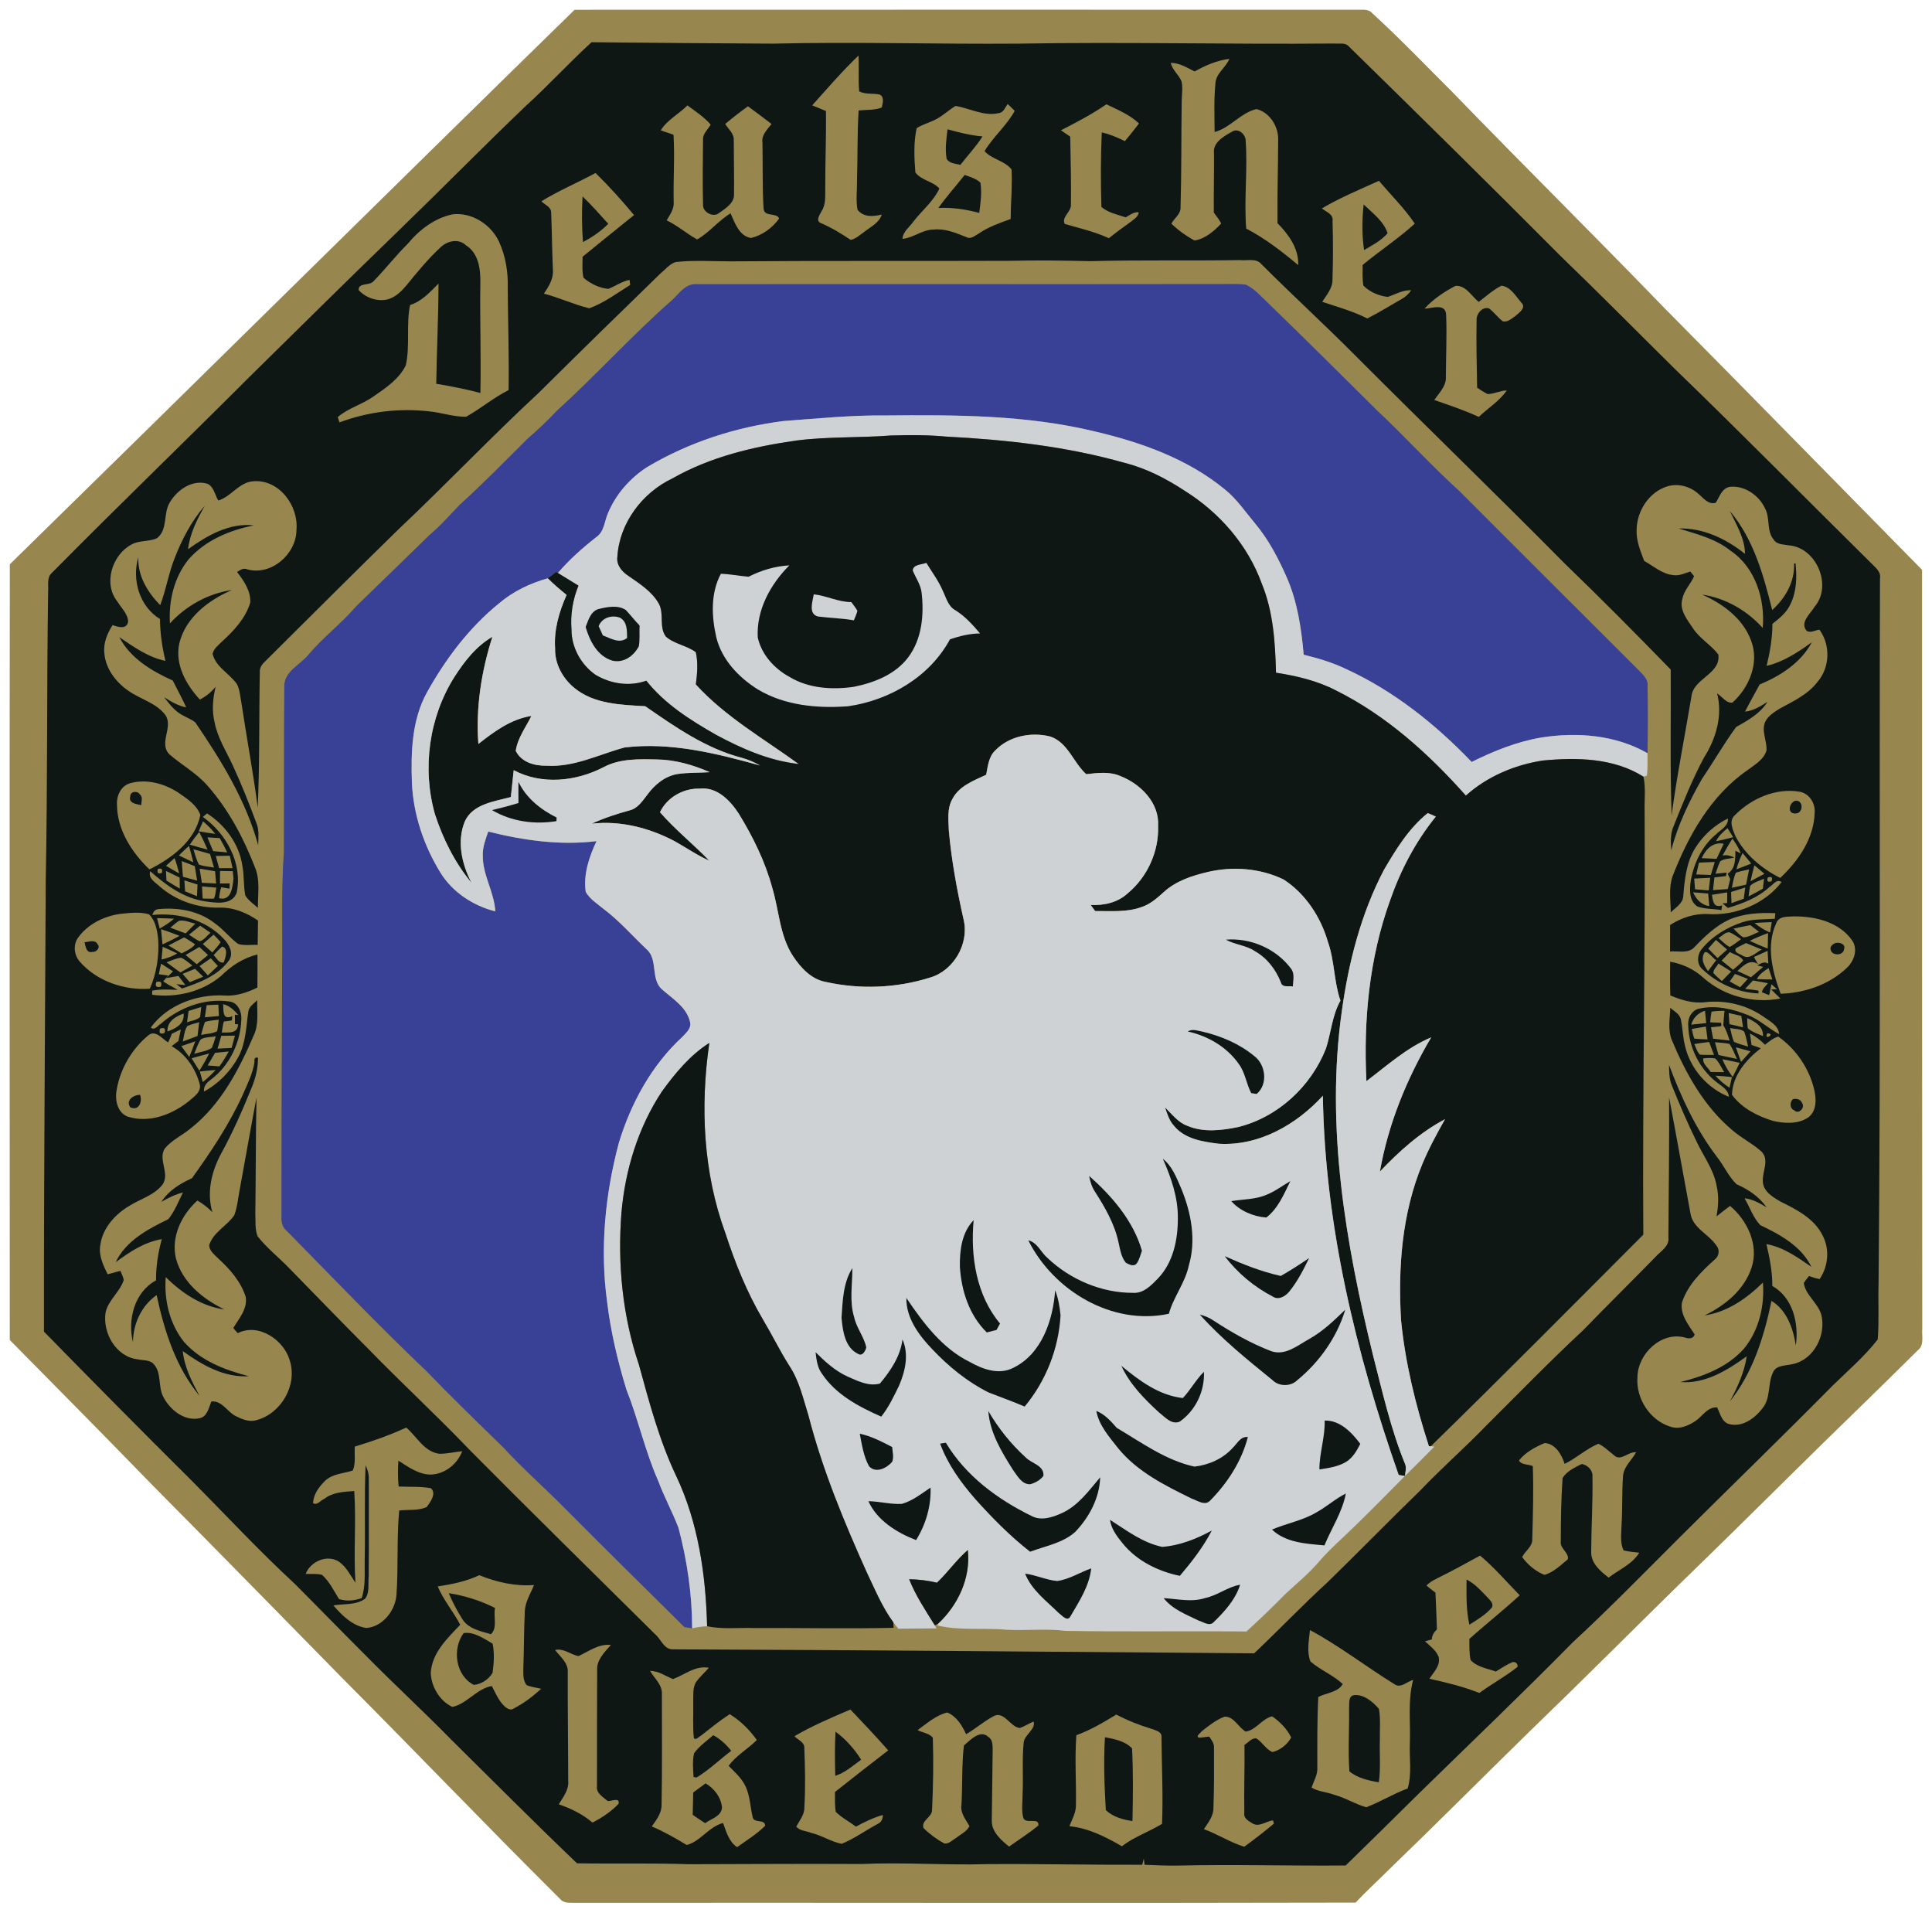 <?xml version="1.0" encoding="UTF-8" standalone="no"?>
<!DOCTYPE svg PUBLIC "-//W3C//DTD SVG 1.1//EN" "http://www.w3.org/Graphics/SVG/1.1/DTD/svg11.dtd">
<svg width="100%" height="100%" viewBox="0 0 986 976" version="1.1" xmlns="http://www.w3.org/2000/svg" xmlns:xlink="http://www.w3.org/1999/xlink" xml:space="preserve" xmlns:serif="http://www.serif.com/" style="fill-rule:evenodd;clip-rule:evenodd;stroke-linejoin:round;stroke-miterlimit:2;">
    <g>
        <path d="M293.238,4.984C427.064,4.929 560.891,4.957 694.717,4.97C696.789,4.902 698.985,5.067 700.412,6.809C714.517,19.707 727.731,33.525 741.261,47.013C777.019,83.938 813.574,120.108 849.318,157.06C893.351,201.491 937.054,246.209 980.936,290.777C980.936,419.856 980.922,548.935 981.032,678.014C980.689,681.705 982.212,686.329 978.795,688.964C957.019,710.671 934.762,731.885 912.959,753.551C894.133,772.212 875.238,790.791 856.206,809.233C831.261,833.712 806.589,858.452 781.424,882.712C757.164,906.45 733.22,930.504 708.782,954.064C703.17,959.69 697.256,965.028 691.836,970.846C559.244,971.189 426.653,970.832 294.061,970.969C291.207,970.818 287.873,971.463 285.842,968.98C248.656,932.014 212.404,894.142 175.383,856.998C142.753,823.751 110.164,790.462 77.37,757.393C53.371,732.722 29.193,708.229 4.989,683.763C4.989,551.816 4.81,419.87 5.016,287.937C101.245,193.779 196.94,99.073 293.238,4.984" style="fill:rgb(151,135,79);fill-rule:nonzero;"/>
        <path d="M268.374,54.025C279.914,43.569 290.397,32.029 301.91,21.546C332.715,21.903 363.533,22.068 394.338,22.273C436.381,21.258 478.438,22.616 520.494,22.26C573.995,21.327 627.509,22.712 681.009,22.205C683.301,22.479 686.141,21.628 688.035,23.357C724.315,58.883 760.512,94.504 796.326,130.523C816.126,149.61 835.446,169.177 855.013,188.497C888.713,221.044 921.603,254.429 954.947,287.36C957.033,289.542 960.065,291.642 959.461,295.141C959.036,414.999 959.859,534.87 958.734,654.728C958.446,664.306 959.05,673.925 958.309,683.475C951.585,692.119 943.078,699.419 935.215,707.103C909.528,733.12 883.238,758.532 857.345,784.342C839.26,802.359 821.45,820.677 802.679,838.007C776.786,864.298 750.084,889.765 723.711,915.562C711.444,927.719 699.136,939.835 686.772,951.896C658.3,952.171 629.828,951.265 601.356,951.937C595.606,952.088 589.871,951.732 584.135,951.526C584.025,950.744 583.819,949.166 583.723,948.384C583.449,949.413 583.175,950.456 582.928,951.526C556.637,951.636 530.347,951.004 504.042,951.197C482.582,951.841 461.121,950.181 439.661,951.142C410.31,950.991 380.987,951.169 351.637,951.251C332.591,950.593 313.532,951.1 294.473,950.785C272.93,930.189 251.895,909.058 230.708,888.105C215.999,873.08 200.494,858.864 185.77,843.853C173.874,831.997 162.197,819.95 150.341,808.08C132.023,791.189 115.091,772.871 97.513,755.225C72.293,730.169 47.292,704.894 22.429,679.482C22.333,602.655 23.005,525.814 23.348,448.987C24.295,400.015 23.815,351.029 24.556,302.07C24.899,298.845 23.664,294.852 26.394,292.41C59.587,258.806 93.616,226.025 127.015,192.613C152.866,167.173 178.635,141.651 204.72,116.445C226.043,95.752 246.9,74.566 268.374,54.025" style="fill:rgb(15,23,21);fill-rule:nonzero;"/>
        <path d="M414.509,53.764C422.221,45.147 429.781,36.352 438.151,28.352C438.481,34.444 437.918,40.564 438.494,46.629C441.705,48.317 445.602,47.439 449.074,48.303C451.489,49.662 450.432,52.708 450.02,54.862C446.288,56.344 442.117,55.932 438.192,56.358C437.465,68.296 437.753,80.247 437.369,92.199C437.438,97.125 436.752,102.119 437.63,107.004C440.662,110.97 445.698,110.544 450.007,109.474C448.662,113.81 444.299,115.704 441.033,118.352C438.837,119.82 436.834,121.851 434.158,122.413C429.356,119.216 424.443,116.184 419.119,113.906C415.922,112.795 418.392,109.611 419.312,107.718C421.562,104.287 421.068,100.102 421.164,96.233C421.123,83.033 421.713,69.832 421.521,56.632C419.174,55.685 416.842,54.725 414.509,53.764" style="fill:rgb(151,135,79);fill-rule:nonzero;"/>
        <path d="M609.685,36.475C615.187,33.36 621.087,30.836 627.413,30.026C625.574,34.499 620.662,37.312 620.305,42.43C619.482,50.704 619.825,59.061 619.88,67.376C627.921,65.222 633.19,57.524 641.217,55.658C647.913,57.209 652.606,64.646 652.318,71.465C652.263,85.598 651.837,99.732 651.961,113.865C657.655,119.669 662.828,126.722 662.568,135.284C654.252,128.341 645.649,121.659 636.003,116.637C634.823,101.598 636.84,86.49 635.701,71.465C635.55,68.419 631.914,65.277 628.991,67.074C624.723,69.434 618.768,72.618 619.564,78.381C619.647,88.411 619.372,98.442 619.468,108.472C620.799,110.256 622.226,112.026 623.214,114.043C619.633,117.968 614.926,121.919 609.63,122.715C605.321,120.396 601.314,117.501 597.802,114.112C599.311,111.34 602.618,109.282 602.495,105.838C603.016,88 602.824,70.162 603.071,52.324C603.057,48.715 603.757,45.051 603.002,41.497C601.575,38.122 598.296,35.734 597.514,32.071C601.973,32.098 605.829,34.54 609.685,36.475" style="fill:rgb(151,135,79);fill-rule:nonzero;"/>
        <path d="M350.827,53.778C354.93,56.838 359.321,59.665 362.696,63.575C361.324,66.128 358.552,68.158 358.799,71.328C358.676,82.388 358.525,93.461 358.799,104.507C358.58,108.253 363.986,111.175 366.95,108.706C370.243,106.345 374.799,103.697 374.607,99.059C374.716,89.838 374.497,80.604 374.483,71.369C374.593,68.062 371.698,65.839 370.106,63.26C373.866,60.117 377.721,57.099 381.701,54.231C385.749,57.195 389.796,60.172 393.748,63.273C391.594,66.1 388.507,68.858 389.124,72.796C389.33,84.034 389.001,95.3 389.7,106.51C390.085,110.915 396.314,108.28 397.631,111.491C394.27,116.266 388.959,120.108 383.251,121.439C377.2,120.41 375.046,113.755 372.837,108.843C366.621,112.603 362.051,118.64 355.781,122.18C350.416,119.23 345.791,115.086 340.234,112.438C341.908,109.529 344.145,106.62 343.815,103.066C343.555,91.636 344.419,80.192 343.733,68.79C341.593,67.898 339.356,67.349 337.215,66.512C340.44,61.188 346.505,58.196 350.827,53.778" style="fill:rgb(151,135,79);fill-rule:nonzero;"/>
        <path d="M509.545,57.744C512.152,57.565 512.92,54.835 514.265,53.092C515.486,54.217 516.707,55.342 517.846,56.577C513.743,64.124 506.869,69.75 502.464,77.132C506.265,81.386 512.824,81.962 516.268,86.518C516.666,94.915 515.857,103.327 515.774,111.738C510.162,113.796 504.426,115.758 499.473,119.189C497.579,120.177 495.521,122.276 493.257,121.014C487.906,118.901 482.417,116.499 476.503,117.131C470.767,117.117 466.184,121.371 460.586,121.878C460.764,118.242 464.14,115.923 466.088,113.151C470.438,107.443 476.393,102.792 479.412,96.191C476.078,92.418 470.109,92.061 467.159,87.972C466.555,80.521 466.226,72.755 467.804,65.414C470.74,63.507 474.212,62.656 477.313,61.064C481.072,59.226 484.064,56.207 487.645,54.066C494.904,55.191 501.957,59.445 509.545,57.744" style="fill:rgb(151,135,79);fill-rule:nonzero;"/>
        <path d="M541.447,66.484C549.392,62.45 557.282,58.279 564.65,53.229C570.427,56.028 576.547,58.512 581.281,62.999C578.948,66.045 576.574,69.064 574.105,72.014C570.304,70.175 566.421,68.474 562.29,67.568C561.714,80.22 561.728,92.926 562.098,105.577C565.542,108.596 570.263,109.474 574.503,110.901C576.574,109.748 578.605,108.074 581.171,108.321C580.938,110.654 578.756,111.793 577.165,113.124C573.35,115.841 569.563,118.599 565.927,121.549C558.709,118.256 550.984,116.445 543.396,114.277C541.584,110.75 546.812,108.074 546.552,104.383C546.689,92.843 546.428,81.262 546.195,69.723C544.59,68.652 543.012,67.568 541.447,66.484" style="fill:rgb(151,135,79);fill-rule:nonzero;"/>
        <path d="M483.57,65.99C489.443,67.582 495.343,69.119 501.435,69.599C498.169,74.8 493.888,79.245 490.17,84.103C487.672,83.499 484.626,83.499 483.117,81.057C482.225,76.062 482.966,70.971 483.57,65.99" style="fill:rgb(15,23,21);fill-rule:nonzero;"/>
        <path d="M276.305,102.696C285.169,97.248 294.802,93.214 303.941,88.274C310.87,95.053 317.36,102.284 323.576,109.748C314.781,116.774 306.067,123.909 297.313,131.003C297.34,134.571 296.929,138.234 297.807,141.747C301.306,144.78 305.82,146.948 310.458,147.414C314.108,145.987 317.374,143.572 321.285,142.831C321.367,143.462 321.532,144.752 321.614,145.397C314.835,149.596 308.249,154.618 300.716,157.307C292.867,155.414 285.444,151.874 277.581,149.843C280.092,146.165 282.603,142.145 282.164,137.48C281.753,127.792 281.67,118.077 281.286,108.39C281.272,105.508 277.952,104.479 276.305,102.696" style="fill:rgb(151,135,79);fill-rule:nonzero;"/>
        <path d="M492.338,89.276C495.11,90.278 498.115,91.087 500.337,93.173C501.216,98.291 500.42,103.519 499.761,108.637C492.942,106.839 485.957,105.714 478.891,106.14C483.048,100.267 487.865,94.902 492.338,89.276" style="fill:rgb(15,23,21);fill-rule:nonzero;"/>
        <path d="M674.643,106.345C683.905,100.843 693.963,96.74 703.746,92.253C709.838,99.512 716.754,106.249 722.037,114.112C713.68,121.714 704.158,127.984 695.431,135.174C695.486,138.701 695.156,142.282 695.829,145.768C699.067,149.02 703.732,150.982 708.247,151.517C712.171,150.186 715.89,147.922 720.198,148.1C718.922,149.925 717.33,151.503 715.354,152.56C709.523,155.908 703.801,159.434 697.832,162.494C690.477,158.803 682.56,156.566 674.794,154.014C677.016,150.501 680.09,147.14 680.035,142.708C680.364,132.732 680.364,122.743 680.063,112.767C680.639,109.213 676.769,108.184 674.643,106.345" style="fill:rgb(151,135,79);fill-rule:nonzero;"/>
        <path d="M297.313,100.239C301.91,104.658 306.163,109.433 310.417,114.194C306.699,118.036 302.212,121 297.519,123.539C296.929,115.786 296.874,108.006 297.313,100.239" style="fill:rgb(15,23,21);fill-rule:nonzero;"/>
        <path d="M695.938,104.342C700.453,108.678 706.23,112.932 708.164,119.024C704.899,122.798 700.398,125.117 696.158,127.6C695.019,119.902 695.115,112.067 695.938,104.342" style="fill:rgb(15,23,21);fill-rule:nonzero;"/>
        <path d="M208.15,124.334C214.037,117.227 221.817,111.272 230.997,109.364C240.753,108.239 250.55,114.496 254.653,123.278C258.069,130.674 259.387,138.934 259.112,147.057C259.249,164.388 259.839,181.718 259.565,199.048C251.895,202.877 245.336,208.53 237.885,212.646C231.518,212.756 225.426,210.547 219.127,209.916C203.663,208.132 187.815,210.081 173.243,215.528C173.023,214.856 172.598,213.511 172.378,212.839C177.702,208.201 184.796,206.431 190.504,202.369C196.789,198.047 203.65,193.464 207.094,186.425C209.358,176.325 207.203,165.815 209.275,155.647C215.299,153.74 219.498,149.033 223.793,144.684C223.738,161.739 222.928,178.782 222.626,195.824C230.201,197.045 237.734,198.596 245.171,200.517C245.583,181.746 244.855,162.974 245.157,144.19C245.253,137.329 244.238,129.233 237.885,125.226C234.221,121.604 228.472,122.811 225,126.036C218.565,131.991 212.98,138.797 207.45,145.575C204.912,148.553 202.003,151.544 198.133,152.683C192.768,154.11 186.786,152.052 183.053,148.045C182.752,144.162 188.377,145.864 190.477,143.654C196.597,137.425 201.934,130.482 208.15,124.334" style="fill:rgb(151,135,79);fill-rule:nonzero;"/>
        <path d="M337.16,139.456C339.63,137.48 341.73,134.653 344.845,133.72C353.956,132.677 363.163,133.336 372.315,133.363C419.888,132.993 467.433,133.267 515.02,133.089C528.769,132.759 542.545,132.924 556.294,133.267C581.844,132.581 607.421,133.13 632.984,132.718C636.565,133.144 641.08,131.593 643.742,134.763C659.508,150.598 676.042,165.65 691.767,181.512C727.182,217.01 763.243,251.849 798.494,287.498C816.88,305.212 834.869,323.352 852.653,341.657C852.817,366.465 852.268,391.301 853.105,416.11C855.809,395.788 859.829,375.673 863.218,355.461C864.041,346.171 878.422,343.935 876.94,333.945C873.166,329.005 867.458,325.877 864.028,320.608C861.091,316.231 856.906,311.236 858.594,305.596C859.445,301.192 862.861,298.022 864.59,294.015C864.096,293.412 863.136,292.204 862.642,291.614C859.774,292.534 856.824,294.002 853.737,293.425C848.124,292.849 843.871,288.801 839.109,286.222C837.23,281.158 835.007,275.999 835.254,270.483C835.308,260.864 841.511,251.053 850.924,248.185C856.453,246.429 862.724,248.254 866.937,252.11C869.448,254.25 871.78,257.585 875.609,256.569C877.571,253.537 878.682,249.228 882.771,248.419C890.277,247.595 897.659,252.672 900.774,259.396C903.546,264.363 901.378,270.895 905.234,275.395C906.867,277.975 910.187,277.728 912.822,278.263C926.982,279.265 935.38,298.859 926.008,309.685C923.909,313.267 918.489,317.493 921.947,321.815C923.895,323.256 926.42,321.513 928.547,321.308C934.282,329.143 933.953,340.6 927.545,347.955C922.605,354.5 914.99,357.862 908.019,361.718C905.343,363.447 902.407,365.272 900.925,368.194C898.73,373.024 901.886,378.005 901.529,382.931C900.102,387.761 895.354,390.3 891.594,393.154C873.015,406.066 861.544,426.566 853.558,447.244C851.555,453.131 852.611,459.47 852.68,465.563C855.054,463.093 858.855,461.117 859.047,457.316C859.76,448.891 860.584,440.068 865.167,432.727C869.16,426.278 875.074,420.995 881.866,417.633C882.085,421.544 878.367,423.231 875.979,425.55C868.871,431.355 864.604,440.082 862.957,448.987C862.299,453.611 861.791,459.635 866.306,462.571C870.216,463.957 874.484,463.655 878.545,464.41C878.641,463.792 878.806,462.558 878.902,461.954C874.429,463.463 874.209,459.69 873.674,456.602C876.281,456.163 878.874,455.752 881.495,455.354C881.482,456.712 881.454,459.429 881.44,460.787L879.08,460.952C879.972,461.734 880.878,462.516 881.811,463.298C889.426,461.007 897.097,458.112 903.038,452.609C904.959,451.525 906.674,448.232 909.213,450.112C900.596,461.309 885.735,467.333 871.698,466.413C864.782,466.057 858.1,468.293 852.337,471.984C852.351,476.485 852.323,480.999 852.296,485.514C856.481,485.116 861.819,486.831 864.933,483.112C870.106,477.72 875.65,472.396 882.538,469.226C889.907,466.098 898.126,465.617 906.043,465.974C905.975,466.688 905.837,468.101 905.769,468.801C900.321,469.226 894.723,468.815 889.44,470.516C881.495,473.082 873.976,477.583 868.638,484.087C866.155,486.941 865.729,491.784 868.721,494.46C876.35,501.842 886.833,506.467 897.454,506.933C897.454,506.576 897.467,505.863 897.467,505.492C895.176,505.053 892.871,504.889 890.606,504.587C891.937,503.132 893.282,501.705 894.654,500.292C897.165,500.758 899.718,501.239 902.27,501.691C901.158,503.173 899.525,504.395 899.182,506.302C900.115,506.672 901.968,507.427 902.901,507.811C903.258,505.945 903.642,504.079 904.04,502.24L906.949,504.751L903.944,504.902C905.494,506.425 907.072,507.935 908.623,509.513C894.86,512.147 880.068,508.388 869.516,499.084C864.755,494.639 858.745,491.867 852.364,490.714C852.241,496.45 852.255,502.199 852.46,507.948C858.155,510.35 864.234,512.188 870.491,511.351C880.617,510.267 891.046,512.71 899.498,518.446C902.846,520.915 907.58,522.974 908.019,527.694C902.489,524.785 897.947,520.257 892.075,517.965C884.363,514.85 875.773,512.806 867.486,514.617C863.575,515.193 861.27,519.283 861.572,523.001C861.791,534.692 867.705,546.3 877.269,553.106C879.533,554.821 882.113,556.482 882.346,559.665C871.286,555.274 862.491,545.148 859.911,533.498C858.814,529.135 858.772,524.62 857.839,520.257C857.318,517.361 854.368,516.031 852.419,514.206C852.268,519.571 851.116,525.21 853.078,530.383C860.254,547.604 869.599,564.536 884.089,576.68C888.754,580.755 894.435,583.499 899.018,587.657C903.107,591.87 899.402,597.688 899.649,602.655C899.718,607.951 904.877,610.956 908.952,613.275C917.13,617.296 925.994,621.879 930.193,630.455C933.884,637.425 933.061,646.248 928.629,652.684C926.777,652.341 924.979,651.668 923.223,651.119C922.276,652.258 921.384,653.425 920.547,654.66C921.535,660.999 927.778,664.814 929.521,670.892C932.032,681.197 925.843,693.656 915.086,696.003C911.477,696.977 906.441,696.305 904.767,700.476C902.105,706.129 903.724,713.196 899.676,718.355C895.821,723.487 889.509,728.303 882.73,726.725C878.71,725.847 877.928,721.264 876.336,718.136C871.369,717.861 868.981,722.568 865.386,725.01C861.695,727.507 857.071,729.552 852.598,728.015C842.06,724.845 834.815,713.594 835.679,702.699C835.789,690.775 848.001,679.111 860.117,682.556C861.942,683.173 864.206,683.173 864.878,680.936C861.764,676.01 857.359,670.878 858.388,664.621C861.311,655.73 868.199,648.91 875.005,642.79C877.269,641.171 877.873,637.782 875.993,635.628C872.11,629.659 863.849,626.736 862.724,619.107C859.047,599.417 855.589,579.671 851.829,559.994C851.953,583.788 851.623,607.581 851.459,631.374C852.063,636.053 847.452,638.441 844.79,641.459C832.578,653.96 820.132,666.227 807.961,678.768C791.152,694.411 775.126,710.863 758.866,727.068C747.875,738.485 735.909,748.913 724.96,760.398C708.947,775.958 693.345,791.944 677.359,807.518C664.571,819.195 652.647,831.75 640.064,843.633C541.228,842.906 442.378,841.945 343.541,841.602C338.876,841.753 337.435,836.566 334.444,833.987C302.747,802.523 270.817,771.293 239.394,739.555C222.626,721.978 204.72,705.567 187.815,688.126C174.093,674.419 160.674,660.436 147.089,646.591C141.916,641.295 136.016,636.657 131.447,630.811C130.033,627.12 130.486,622.976 130.308,619.093C130.582,599.43 130.486,579.767 130.911,560.118C127.92,575.596 125.272,591.142 122.404,606.634C121.498,611.135 121.169,615.786 119.564,620.109C115.777,625.611 108.806,628.74 106.72,635.449C106.926,638.441 109.588,640.279 111.495,642.269C117.368,647.62 122.829,653.919 125.354,661.575C126.507,667.681 122.02,672.717 119.083,677.588C119.701,678.576 120.565,679.358 121.334,680.264C132.023,674.858 145.017,683.777 147.954,694.411C151.796,707.007 143.398,721.374 130.788,724.681C127.275,725.737 123.666,724.228 120.552,722.705C115.982,720.578 113.581,714.719 107.914,715.089C106.501,718.232 105.911,722.719 101.973,723.665C94.206,725.367 86.865,719.508 83.435,712.949C80.485,707.693 82.68,700.682 78.44,696.044C76.451,693.739 73.006,694.287 70.331,693.615C59.257,692.408 52.273,680.168 53.879,669.753C55.251,663.345 61.233,659.27 63.168,653.123C62.825,651.476 62.07,649.981 61.453,648.457C59.271,649.034 57.103,649.61 54.935,650.214C52.657,645.603 50.242,640.581 51.203,635.285C52.397,626.475 58.914,619.423 66.351,615.1C72.005,611.629 78.948,609.763 83.092,604.26C86.701,598.579 80.567,591.76 84.052,586.12C87.565,581.757 92.889,579.438 97.143,575.911C112.566,563.85 121.924,545.985 129.498,528.325C132.16,522.713 131.145,516.346 131.255,510.363C129.58,512.134 127.056,513.547 126.726,516.195C125.588,524.03 125.464,532.304 121.581,539.453C117.547,546.753 111.495,553.01 104.113,556.948C103.784,554.039 105.746,552.255 107.818,550.732C117.245,543.611 122.775,531.851 123.173,520.133C123.433,516.25 121.361,511.53 117.066,511.022C104.443,509.197 91.503,514.096 82.076,522.411C80.471,523.234 78.962,526.075 76.958,524.305C85.342,512.82 100.45,507.194 114.432,507.976C120.387,508.442 126.081,506.48 131.364,503.928C131.419,498.302 131.46,492.676 131.405,487.051C124.16,488.752 117.945,492.91 112.703,498.083C103.125,506.137 89.911,509.238 77.658,507.592C77.658,507.084 77.672,506.041 77.672,505.52C81.953,504.614 86.358,504.971 90.68,505.108C89.198,504.189 87.675,503.338 86.124,502.556C85.411,502.117 83.997,501.225 83.284,500.786C83.929,500.031 85.232,498.522 85.877,497.767C84.67,497.616 82.255,497.287 81.061,497.122C81.39,495.311 81.788,493.513 82.227,491.73C84.258,493.019 86.289,494.337 88.306,495.654C87.428,496.518 85.671,498.234 84.807,499.098C86.371,498.824 89.486,498.275 91.05,498C92.258,499.551 93.452,501.088 94.632,502.666L90.021,502.185C90.968,502.926 91.928,503.681 92.903,504.408C101.767,501.431 111.29,497.863 116.943,489.96C119.344,486.296 116.943,481.823 114.226,479.119C105.033,469.212 90.954,465.535 77.782,466.894C78.262,464.904 79.456,463.889 81.363,463.847C91.242,462.969 101.808,464.904 109.725,471.202C114.061,474.221 117.259,478.571 121.526,481.658C124.709,482.66 128.208,481.974 131.515,482.166C131.57,478.008 131.625,473.864 131.68,469.72C125.78,465.686 118.919,462.832 111.66,463.134C100.861,463.326 90.117,459.662 81.871,452.637C79.62,450.414 75.408,448.383 76.67,444.555C84.711,451.717 93.822,458.359 104.772,459.937C110.151,460.705 118.205,462.022 120.744,455.697C123.996,440.781 115.612,425.386 103.523,416.851C104.058,416.412 105.129,415.52 105.664,415.067C114.912,420.995 122.143,430.778 123.694,441.824C124.682,446.819 124.188,451.978 125.203,456.973C126.822,459.525 129.375,461.268 131.625,463.244C131.529,456.355 132.915,449.083 130.102,442.538C124.298,427.568 116.627,413.091 105.979,401.003C100.367,394.512 92.738,390.396 86.371,384.825C80.869,379.075 88.567,371.103 84.437,364.901C79.716,358.589 71.607,356.847 65.446,352.428C59.134,348.051 53.947,341.3 53.261,333.438C52.644,328.251 54.702,323.229 57.46,318.961C60.245,319.935 64.581,321.404 65.405,317.232C65.254,313.184 61.906,310.262 59.93,306.969C52.548,297.885 57.213,283.107 67.079,277.865C71.085,275.587 76.066,276.52 80.128,274.613C85.726,270.263 83.229,262.25 86.508,256.638C90.241,250.052 98.172,244.426 105.993,246.896C109.163,248.487 109.712,252.576 111.386,255.403C118.123,253.413 121.924,246.004 129.402,245.565C142.492,244.563 152.496,258.147 151.288,270.469C151.206,282.846 138.253,294.015 126.054,290.475C124.133,289.625 122.541,290.956 120.963,291.847C124.435,296.348 128.003,301.453 127.728,307.421C125.286,315.641 119.125,322.09 112.909,327.716C111.18,329.458 108.998,331.091 108.504,333.657C110.137,340.408 117.08,343.633 120.867,348.998C122.377,351.797 122.514,355.09 123.131,358.178C125.821,376.166 129.196,394.046 131.543,412.076C132.558,389.092 132.16,366.067 132.599,343.07C132.435,340.971 133.505,339.173 134.987,337.801C157.957,315.037 180.776,292.108 203.951,269.536C227.964,246.868 250.715,222.883 274.947,200.448C295.543,179.975 316.345,159.695 337.16,139.456" style="fill:rgb(151,135,79);fill-rule:nonzero;"/>
        <path d="M342.841,153.246C346.601,149.815 349.949,144.409 355.781,145.013C445.424,144.917 535.053,145.081 624.696,144.944C628.401,144.972 632.133,144.738 635.824,145.246C640.078,147.222 643.22,150.886 646.596,154.055C665.628,172.511 684.426,191.213 703.252,209.875C717.426,223.13 730.435,237.579 744.828,250.6C775.181,281.062 805.697,311.36 836.104,341.78C838.272,344.113 841.291,346.446 840.825,350.054C841.058,361.471 841.017,372.914 840.811,384.345C824.51,375 804.97,373.477 786.72,376.317C774.22,378.417 762.365,383.192 751.072,388.804C732.616,369.566 711.348,352.552 686.992,341.396C680.117,338.062 672.749,335.907 665.339,334.082C664.146,320.704 662.17,307.174 656.763,294.784C652.427,284.959 647.433,275.299 640.49,267.053C635.481,261.097 631.118,254.497 624.97,249.626C606.048,234.134 582.488,225.709 558.956,220.207C523.952,211.672 487.7,211.672 451.9,212.002C434.501,211.796 417.185,213.566 399.868,214.842C375.457,217.929 351.568,225.696 330.382,238.265C321.559,243.918 314.3,252.192 310.266,261.893C308.455,265.996 308.4,271.293 304.352,274.051C297.286,279.58 290.548,285.549 284.717,292.383C284.497,292.245 284.044,291.971 283.811,291.834C282.411,292.931 281.039,294.07 279.557,295.086C270.542,297.624 261.856,301.754 254.694,307.874C239.394,320.265 227.388,336.264 217.851,353.402C210.167,367.357 209.673,383.878 210.222,399.425C210.949,415.712 216.328,431.602 224.863,445.433C231.093,455.381 241.494,462.16 252.773,465.041C252.251,455.148 246.228,446.448 246.392,436.473C246.241,432.233 247.819,428.24 249.191,424.316C267.153,428.844 285.938,431.492 304.435,429.2C300.675,437.228 297.642,446.133 298.932,455.107C301.032,458.798 304.791,461.103 307.988,463.765C316.043,469.803 322.657,477.432 329.929,484.334C336.063,489.589 331.782,499.798 338.025,504.998C343.445,509.76 350.525,514.027 352.199,521.601C352.94,524.744 350.169,526.967 348.302,529.039C332.577,543.474 321.984,562.917 315.823,583.198C308.798,609.529 306.136,637.192 309.841,664.278C311.652,679.427 315.206,694.329 319.638,708.901C325.73,724.242 329.216,740.488 335.912,755.609C338.944,763.815 343.184,771.499 346.285,779.663C350.704,796.349 353.228,813.583 353.242,830.872C352.268,830.721 350.306,830.433 349.318,830.296C328.818,809.974 308.208,789.748 287.886,769.248C277.65,758.902 266.686,749.311 256.834,738.581C243.648,725.737 230.434,712.908 217.632,699.653C193.235,676.463 169.991,652.094 146.362,628.122C143.933,626.215 143.453,623.223 143.645,620.328C143.618,577.805 143.782,535.282 143.988,492.772C144.249,473.535 143.453,454.256 144.866,435.073C144.99,406.779 144.839,378.485 145.086,350.192C144.976,342.576 153.154,339.283 157.38,334.11C164.886,325.136 174.327,318.111 181.901,309.219C194.47,297.089 206.97,284.904 219.484,272.706C224.959,268.137 229.611,262.744 234.537,257.626C246.557,246.772 257.863,235.164 269.348,223.747C274.494,219.288 279.475,214.636 284.113,209.641C304.242,191.419 322.451,171.166 342.841,153.246" style="fill:rgb(56,65,149);fill-rule:nonzero;"/>
        <path d="M727.018,157.513C731.409,152.615 737.035,148.896 742.825,145.864C748.108,145.507 751.003,151.119 754.653,154.069C758.427,151.188 761.994,147.922 766.275,145.781C770.872,146.262 773.548,151.078 776.319,154.33C779.174,156.882 775.359,159.53 773.452,161.191C771.517,162.453 769.431,164.635 766.906,163.921C764.354,161.932 762.433,159.256 759.867,157.321C756.492,156.361 753.35,160.161 753.583,163.372C753.35,174.857 753.638,186.356 753.857,197.841C755.6,198.98 757.329,200.16 759.222,201.093C762.529,201.011 765.617,199.295 768.992,199.227C765.219,204.715 759.414,208.201 754.694,212.743C747.339,209.298 739.628,206.787 731.999,204.098C734.482,200.434 738.228,196.976 737.899,192.16C737.94,181.691 738.462,171.194 738.036,160.738C737.858,154.494 730.846,157.349 727.018,157.513" style="fill:rgb(151,135,79);fill-rule:nonzero;"/>
        <path d="M399.868,214.842C417.185,213.566 434.501,211.796 451.9,212.002C487.7,211.672 523.952,211.672 558.956,220.207C582.488,225.709 606.048,234.134 624.97,249.626C631.118,254.497 635.481,261.097 640.49,267.053C647.433,275.299 652.427,284.959 656.763,294.784C662.17,307.174 664.146,320.704 665.339,334.082C672.749,335.907 680.117,338.062 686.992,341.396C711.348,352.552 732.616,369.566 751.072,388.804C762.365,383.192 774.22,378.417 786.72,376.317C804.97,373.477 824.51,375 840.811,384.345C840.783,388.132 840.962,391.96 840.509,395.761C840.07,395.898 839.192,396.186 838.753,396.323C823.535,386.705 804.682,386.417 787.324,388.077C772.971,390.286 758.975,396.227 748.108,405.97C729.172,384.66 707.492,365.079 681.792,352.305C672.296,347.351 661.717,344.895 651.206,343.262C650.808,327.908 649.848,312.183 643.947,297.803C636.812,278.126 622.446,261.646 604.827,250.573C595.346,244.33 585.15,239.019 574.105,236.234C544.384,227.768 513.496,224.365 482.719,222.773C473.361,221.881 463.948,221.936 454.576,222.224C438.604,223.459 422.522,222.732 406.619,224.763C384.637,227.864 362.545,233.064 343.116,244.151C327.72,251.437 316.043,267.039 315.069,284.232C314.547,288.211 317.292,291.546 320.393,293.631C326.238,297.72 332.632,301.645 336.255,308.039C339.081,313.226 336.186,320.045 339.864,324.862C344.241,328.676 350.47,329.321 355.108,332.779C356.33,338.171 355.836,343.756 355.136,349.19C370.12,365.683 389.783,376.853 407.662,389.847C392.623,388.214 378.545,382.012 365.358,374.904C352.364,367.481 339.232,359.22 329.847,347.337C321.23,350.439 311.707,348.97 303.941,344.346C296.531,339.201 291.632,330.336 291.66,321.28C291.056,313.61 292.291,305.926 295.227,298.832C291.701,296.705 288.229,294.496 284.717,292.383C290.548,285.549 297.286,279.58 304.352,274.051C308.4,271.293 308.455,265.996 310.266,261.893C314.3,252.192 321.559,243.918 330.382,238.265C351.568,225.696 375.457,217.929 399.868,214.842" style="fill:rgb(206,210,212);fill-rule:nonzero;"/>
        <path d="M406.619,224.763C422.522,222.732 438.604,223.459 454.576,222.224C463.948,221.936 473.361,221.881 482.719,222.773C513.496,224.365 544.384,227.768 574.105,236.234C585.15,239.019 595.346,244.33 604.827,250.573C622.446,261.646 636.812,278.126 643.947,297.803C649.848,312.183 650.808,327.908 651.206,343.262C661.717,344.895 672.296,347.351 681.792,352.305C707.492,365.079 729.172,384.66 748.108,405.97C758.975,396.227 772.971,390.286 787.324,388.077C804.682,386.417 823.535,386.705 838.753,396.323C840.015,402.279 839.137,408.412 839.343,414.463C839.754,486.31 838.19,558.156 838.67,630.002C802.637,666.117 766.701,702.356 730.201,737.991C729.954,737.977 729.474,737.95 729.241,737.936C722.476,717.038 717.193,695.564 715.025,673.664C713.42,646.756 715.505,619.038 725.92,593.9C729.2,586.024 733.275,578.505 737.474,571.081C724.795,577.791 714.037,587.465 704.226,597.811C708.494,573.551 717.92,550.472 730.421,529.327C717.989,534.541 707.959,543.652 697.352,551.679C695.801,520.655 698.793,488.972 709.372,459.607C714.723,444.157 722.435,429.406 732.767,416.686C731.395,416.055 730.05,415.41 728.651,414.903C719.046,422.587 712.473,433.331 706.326,443.828C694.566,466.221 688.241,491.071 684.797,516.017C676.454,574.827 686.718,634.324 700.7,691.447C705.544,710.218 709.77,729.277 717.179,747.253C717.866,749.146 717.166,751.177 717.042,753.139C716.246,753.016 714.627,752.755 713.818,752.632C692,690.418 676.166,625.323 675.123,559.13C661.635,573.853 642.548,584.844 622.048,583.623C613.938,582.621 604.649,581.235 599.16,574.484C596.704,571.864 595.702,568.337 594.55,565.044C598.104,568.488 601.218,572.769 606.048,574.498C614.268,577.942 623.434,576.845 631.927,575.088C652.222,570.039 669.099,554.341 676.715,535.007C679.322,526.912 679.857,518.13 684.097,510.583C680.721,500.868 681.147,490.33 677.716,480.629C674.025,467.909 666.286,456.012 655.076,448.767C643.206,443.032 629.265,441.948 616.491,444.925C608.477,446.791 600.258,449.467 594.042,455.107C590.708,458.098 587.277,461.227 582.969,462.708C575.285,465.659 566.942,464.794 558.901,464.876C558.146,463.834 557.392,462.805 556.651,461.789C563.416,462.077 570.4,460.582 575.49,455.861C585.548,447.587 591.517,434.456 591.037,421.42C591.723,409.647 582.145,400.069 571.868,396.035C566.324,393.565 560.163,394.389 554.346,395.034C547.732,389.078 545.015,378.787 535.931,375.81C526.312,373.381 515.006,375.59 507.98,382.876C504.55,386.101 504.152,390.972 503.301,395.336C496.976,398.313 489.539,401.003 486.108,407.603C483.199,412.584 484.105,418.58 484.256,424.069C485.642,439.341 488.455,454.448 491.816,469.377C494.67,481.589 486.684,495.366 474.609,498.837C457.554,504.216 438.947,504.957 421.493,501.06C414.097,499.77 408.691,493.856 404.726,487.888C397.92,477.528 397.645,464.753 394.174,453.186C390.551,439.711 384.322,427.074 377.049,415.218C372.713,408.467 365.893,401.428 357.153,402.402C348.796,402.169 340.454,406.82 336.817,414.45C344.543,423.355 353.818,430.696 361.969,439.162C355.739,436.39 350.127,432.48 344.2,429.173C331.329,422.394 316.551,418.607 301.992,420.295C308.249,417.427 314.794,415.287 321.422,413.475C325.552,412.446 327.94,408.632 330.382,405.49C334.114,400.385 339.411,395.967 345.819,394.951C351.253,394.128 356.769,394.416 362.244,394.018C353.709,390.3 344.57,387.651 335.226,387.528C326.06,387.336 316.427,387.007 308.084,391.439C294.047,398.752 276.47,400.632 262.172,392.989C261.651,397.558 261.157,402.128 260.704,406.711C252.224,408.989 241.164,410.223 237.144,419.307C233.055,429.571 235.731,440.987 240.629,450.469C232.136,440.191 226.084,428.089 221.968,415.451C215.354,392.138 218.922,366.013 231.875,345.485C236.979,337.527 242.962,329.746 251.291,324.944C245.665,342.549 242.742,361.141 244.142,379.638C252.169,373.285 260.827,366.904 271.201,365.326C268.333,371.144 264.148,376.564 263.215,383.137C266.083,388.996 272.916,390.862 278.967,390.711C292.922,391.603 305.683,384.921 318.815,381.394C342.237,378.595 365.482,384.399 387.889,390.602C384.925,388.886 381.756,387.555 378.462,386.65C360.226,381.902 344.57,370.925 329.284,360.359C316.935,359.646 303.131,359.303 293.128,351.029C287.159,346.171 283.07,338.693 283.303,330.872C282.631,321.39 285.348,312.155 289.162,303.579C285.856,300.876 282.576,298.118 279.557,295.086C281.039,294.07 282.411,292.931 283.811,291.834C284.044,291.971 284.497,292.245 284.717,292.383C288.229,294.496 291.701,296.705 295.227,298.832C292.291,305.926 291.056,313.61 291.66,321.28C291.632,330.336 296.531,339.201 303.941,344.346C311.707,348.97 321.23,350.439 329.847,347.337C339.232,359.22 352.364,367.481 365.358,374.904C378.545,382.012 392.623,388.214 407.662,389.847C389.783,376.853 370.12,365.683 355.136,349.19C355.836,343.756 356.33,338.171 355.108,332.779C350.47,329.321 344.241,328.676 339.864,324.862C336.186,320.045 339.081,313.226 336.255,308.039C332.632,301.645 326.238,297.72 320.393,293.631C317.292,291.546 314.547,288.211 315.069,284.232C316.043,267.039 327.72,251.437 343.116,244.151C362.545,233.064 384.637,227.864 406.619,224.763" style="fill:rgb(15,23,21);fill-rule:nonzero;"/>
        <path d="M807.632,225.449C808.291,226.203 808.291,226.203 807.632,225.449" style="fill:rgb(151,135,79);fill-rule:nonzero;"/>
        <path d="M89.116,284.822C92.889,275.203 97.705,265.831 104.552,258.024C100.628,264.967 96.909,272.198 95.976,280.239C105.76,273.227 117.094,266.655 129.622,268.095C117.176,270.497 104.772,275.725 96.251,285.412C88.896,294.482 86.014,306.557 86.728,318.069C95.043,309.041 106.213,302.825 118.397,301.055C106.432,306.186 94.632,315.133 91.476,328.429C89.225,339.132 94.961,349.341 101.986,356.956C105.115,355.365 107.859,353.169 110.041,350.425C108.614,356.38 108.024,362.637 109.533,368.647C111.07,376.66 115.612,383.549 118.946,390.876C123.351,400.399 127.193,410.169 130.87,419.993C132.325,423.575 131.858,427.499 131.762,431.272C125.505,408.453 112.936,388.063 99.722,368.688C97.664,366.932 95.03,366.122 92.766,364.736C88.965,362.651 86.358,359.097 83.764,355.749C87.263,357.999 90.899,360.181 95.043,360.949C92.903,356.311 90.46,351.838 88.183,347.269C77.425,342.425 66.516,335.935 60.89,325.109C68.218,330.089 75.586,335.386 84.45,337.238C82.749,330.227 81.706,323.091 81.651,315.874C71.113,309.425 67.216,295.813 70.591,284.287C70.18,293.851 75.325,302.18 81.747,308.794C84.766,300.986 86.014,292.616 89.116,284.822" style="fill:rgb(15,23,21);fill-rule:nonzero;"/>
        <path d="M882.813,260.727C894.929,275.025 900.006,293.48 904.452,311.277C911.175,305.212 915.991,296.87 915.593,287.566C915.786,287.539 916.17,287.498 916.362,287.47C917.089,294.523 916.938,301.933 913.7,308.409C911.806,312.622 908.088,315.531 904.561,318.33C904.561,325.589 903.299,332.738 901.611,339.763C910.228,337.719 917.597,332.806 924.677,327.716C919.147,338.13 908.678,344.881 898.044,349.272C895.56,353.883 892.967,358.452 890.565,363.117C894.833,362.692 898.469,360.387 902.023,358.15C898.249,364.201 891.979,367.591 886.01,371.007C879.766,379.542 874.497,388.777 868.542,397.531C862.052,409.016 856.193,421.05 852.927,433.893C852.666,429.763 852.392,425.482 854.107,421.612C858.896,409.675 863.644,397.668 869.763,386.334C875.815,376.839 879.245,364.997 876.322,353.841C878.82,355.296 880.905,358.891 884.13,358.534C892.72,350.891 898.03,338.048 893.653,326.837C889.509,315.586 879.286,308.121 868.707,303.401C880.658,305.171 891.553,311.497 899.608,320.416C900.898,305.789 895.821,289.501 883.197,281.021C875.526,274.846 865.853,272.5 856.659,269.66C869.242,269.303 880.933,274.942 890.579,282.627C890.483,274.654 886.119,267.697 882.813,260.727" style="fill:rgb(15,23,21);fill-rule:nonzero;"/>
        <path d="M465.814,291.106C466.061,287.923 470.493,288.17 472.757,287.21C475.652,291.93 479.014,296.403 481.196,301.535C482.911,305.048 483.858,309.329 487.549,311.387C492.516,314.447 496.427,318.81 500.173,323.229C494.904,323.284 489.744,324.532 484.805,326.247C474.472,345.389 453.931,357.368 432.786,360.387C417.171,361.553 400.582,360.03 386.887,351.866C377.104,345.773 368.432,336.744 365.592,325.301C363.135,314.612 362.573,302.715 367.897,292.794C372.644,292.918 377.31,293.892 382.044,294.29C388.534,290.983 395.559,288.897 402.859,288.486C393.199,298.104 385.941,311.318 386.723,325.301C388.699,334.11 395.244,341.245 403.038,345.471C412.766,351.303 424.704,352.058 435.695,350.466C446.082,348.394 456.799,344.223 463.413,335.537C470.589,326.083 471.687,313.5 470.301,302.07C469.738,298.091 467.282,294.756 465.814,291.106" style="fill:rgb(206,210,212);fill-rule:nonzero;"/>
        <path d="M254.694,307.874C261.856,301.754 270.542,297.624 279.557,295.086C282.576,298.118 285.856,300.876 289.162,303.579C285.348,312.155 282.631,321.39 283.303,330.872C283.07,338.693 287.159,346.171 293.128,351.029C303.131,359.303 316.935,359.646 329.284,360.359C344.57,370.925 360.226,381.902 378.462,386.65C381.756,387.555 384.925,388.886 387.889,390.602C365.482,384.399 342.237,378.595 318.815,381.394C305.683,384.921 292.922,391.603 278.967,390.711C272.916,390.862 266.083,388.996 263.215,383.137C264.148,376.564 268.333,371.144 271.201,365.326C260.827,366.904 252.169,373.285 244.142,379.638C242.742,361.141 245.665,342.549 251.291,324.944C242.962,329.746 236.979,337.527 231.875,345.485C218.922,366.013 215.354,392.138 221.968,415.451C226.084,428.089 232.136,440.191 240.629,450.469C235.731,440.987 233.055,429.571 237.144,419.307C241.164,410.223 252.224,408.989 260.704,406.711C261.157,402.128 261.651,397.558 262.172,392.989C276.47,400.632 294.047,398.752 308.084,391.439C316.427,387.007 326.06,387.336 335.226,387.528C344.57,387.651 353.709,390.3 362.244,394.018C356.769,394.416 351.253,394.128 345.819,394.951C339.411,395.967 334.114,400.385 330.382,405.49C327.94,408.632 325.552,412.446 321.422,413.475C314.794,415.287 308.249,417.427 301.992,420.295C316.551,418.607 331.329,422.394 344.2,429.173C350.127,432.48 355.739,436.39 361.969,439.162C353.818,430.696 344.543,423.355 336.817,414.45C340.454,406.82 348.796,402.169 357.153,402.402C365.893,401.428 372.713,408.467 377.049,415.218C384.322,427.074 390.551,439.711 394.174,453.186C397.645,464.753 397.92,477.528 404.726,487.888C408.691,493.856 414.097,499.77 421.493,501.06C438.947,504.957 457.554,504.216 474.609,498.837C486.684,495.366 494.67,481.589 491.816,469.377C488.455,454.448 485.642,439.341 484.256,424.069C484.105,418.58 483.199,412.584 486.108,407.603C489.539,401.003 496.976,398.313 503.301,395.336C504.152,390.972 504.55,386.101 507.98,382.876C515.006,375.59 526.312,373.381 535.931,375.81C545.015,378.787 547.732,389.078 554.346,395.034C560.163,394.389 566.324,393.565 571.868,396.035C582.145,400.069 591.723,409.647 591.037,421.42C591.517,434.456 585.548,447.587 575.49,455.861C570.4,460.582 563.416,462.077 556.651,461.789C557.392,462.805 558.146,463.834 558.901,464.876C566.942,464.794 575.285,465.659 582.969,462.708C587.277,461.227 590.708,458.098 594.042,455.107C600.258,449.467 608.477,446.791 616.491,444.925C629.265,441.948 643.206,443.032 655.076,448.767C666.286,456.012 674.025,467.909 677.716,480.629C681.147,490.33 680.721,500.868 684.097,510.583C679.857,518.13 679.322,526.912 676.715,535.007C669.099,554.341 652.222,570.039 631.927,575.088C623.434,576.845 614.268,577.942 606.048,574.498C601.218,572.769 598.104,568.488 594.55,565.044C595.702,568.337 596.704,571.864 599.16,574.484C604.649,581.235 613.938,582.621 622.048,583.623C642.548,584.844 661.635,573.853 675.123,559.13C676.166,625.323 692,690.418 713.818,752.632C714.627,752.755 716.246,753.016 717.042,753.139C708.713,761.496 700.467,769.962 691.987,778.181C685.551,784.548 678.622,790.435 672.735,797.336C667.645,803.196 661.648,808.108 655.995,813.363C649.56,819.95 642.918,826.289 636.126,832.505C605.362,832.162 574.585,832.711 543.821,832.176C533.791,830.913 523.705,832.134 513.606,831.613C501.915,830.474 490.005,832.203 478.479,829.431L478.657,828.608C488.907,819.126 495.535,805.048 493.916,790.929C488.112,795.937 483.748,802.345 478.191,807.6C473.525,806.503 468.764,805.871 463.989,805.844C467.323,814.228 472.332,821.747 477.079,829.349L477.971,830.913C471.454,831.023 464.949,830.954 458.432,831.05C457.567,829.98 456.73,828.896 455.921,827.812C450.24,820.087 446.576,811.154 442.46,802.551C430.714,776.466 419.696,749.901 412.547,722.129C409.857,713.553 407.881,704.51 402.832,696.922C397.988,689.279 394.023,681.115 389.385,673.348C381.193,659.49 375.156,644.478 370.188,629.206C358.854,598.264 357.304,564.55 362.01,532.153C352.186,538.41 344.611,547.576 337.833,556.907C325.662,575.308 319.021,597.056 317.141,618.956C315.124,644.986 317.69,671.51 326.06,696.305C331.329,715.528 336.461,734.944 345.037,753.016C356.384,776.891 360.199,803.594 360.871,829.802C358.292,829.912 355.753,830.323 353.242,830.872C353.228,813.583 350.704,796.349 346.285,779.663C343.184,771.499 338.944,763.815 335.912,755.609C329.216,740.488 325.73,724.242 319.638,708.901C315.206,694.329 311.652,679.427 309.841,664.278C306.136,637.192 308.798,609.529 315.823,583.198C321.984,562.917 332.577,543.474 348.302,529.039C350.169,526.967 352.94,524.744 352.199,521.601C350.525,514.027 343.445,509.76 338.025,504.998C331.782,499.798 336.063,489.589 329.929,484.334C322.657,477.432 316.043,469.803 307.988,463.765C304.791,461.103 301.032,458.798 298.932,455.107C297.642,446.133 300.675,437.228 304.435,429.2C285.938,431.492 267.153,428.844 249.191,424.316C247.819,428.24 246.241,432.233 246.392,436.473C246.228,446.448 252.251,455.148 252.773,465.041C241.494,462.16 231.093,455.381 224.863,445.433C216.328,431.602 210.949,415.712 210.222,399.425C209.673,383.878 210.167,367.357 217.851,353.402C227.388,336.264 239.394,320.265 254.694,307.874" style="fill:rgb(206,210,212);fill-rule:nonzero;"/>
        <path d="M415.305,303.264C421.836,303.95 427.833,307.229 434.46,307.229C435.53,308.684 436.697,310.111 437.589,311.703C437.15,313.377 436.409,314.927 435.777,316.533C429.712,315.462 423.552,315.352 417.473,314.584C412.355,313.239 414.742,306.9 415.305,303.264" style="fill:rgb(206,210,212);fill-rule:nonzero;"/>
        <path d="M305.34,310.811C309.813,309.713 315.233,308.547 319.35,311.25C321.806,313.788 323.933,316.642 326.416,319.167C326.238,322.68 326.65,326.261 326.032,329.746C323.494,334.7 318.197,338.542 312.42,337.074C304.791,334.727 300.977,327.043 298.877,319.935C300.263,316.519 301.375,312.059 305.34,310.811" style="fill:rgb(15,23,21);fill-rule:nonzero;"/>
        <path d="M305.532,319.51C307.206,315.147 312.283,313.624 316.441,315.202C320.201,317.342 319.967,321.802 320.036,325.548C316.07,328.69 311.666,325.671 307.673,324.244C306.959,322.652 306.246,321.088 305.532,319.51" style="fill:rgb(206,210,212);fill-rule:nonzero;"/>
        <path d="M395.971,391.507C396.616,392.248 396.616,392.248 395.971,391.507" style="fill:rgb(56,61,162);fill-rule:nonzero;"/>
        <path d="M59.697,410.361C59.477,405.901 61.81,401.003 66.338,399.672C74.845,397.27 84.052,399.836 91.27,404.639C95.524,407.603 100.45,410.759 102.247,415.877C99.585,429.049 87.661,437.955 76.258,443.622C67.202,434.922 59.697,423.314 59.697,410.361" style="fill:rgb(151,135,79);fill-rule:nonzero;"/>
        <path d="M264.587,398.958C268.566,407.26 275.962,413.132 284.058,417.153C284.044,417.606 284.003,418.539 283.989,418.992C272.71,420.83 261.006,419.211 251.099,413.366C255.641,412.309 260.141,411.115 264.601,409.743C264.587,406.148 264.532,402.539 264.587,398.958" style="fill:rgb(15,23,21);fill-rule:nonzero;"/>
        <path d="M66.475,406.368C66.475,403.706 70.097,403.363 71.36,405.311C73.089,406.724 72.087,409.002 72.073,410.855C69.686,410.251 65.46,409.976 66.475,406.368" style="fill:rgb(15,23,21);fill-rule:nonzero;"/>
        <path d="M885.502,415.863C893.9,407.397 906.29,401.991 918.324,403.966C923.223,404.776 926.447,409.688 926.118,414.505C925.843,427.705 917.844,439.245 908.527,447.971C899.1,443.224 890.51,436.047 885.639,426.566C884.24,423.245 882.14,418.69 885.502,415.863" style="fill:rgb(151,135,79);fill-rule:nonzero;"/>
        <path d="M916.43,408.563C920.725,408.33 920.286,415.506 916.019,415.081C911.889,415.122 913.151,409.277 916.43,408.563" style="fill:rgb(15,23,21);fill-rule:nonzero;"/>
        <path d="M706.326,443.828C712.473,433.331 719.046,422.587 728.651,414.903C730.05,415.41 731.395,416.055 732.767,416.686C722.435,429.406 714.723,444.157 709.372,459.607C698.793,488.972 695.801,520.655 697.352,551.679C707.959,543.652 717.989,534.541 730.421,529.327C717.92,550.472 708.494,573.551 704.226,597.811C714.037,587.465 724.795,577.791 737.474,571.081C733.275,578.505 729.2,586.024 725.92,593.9C715.505,619.038 713.42,646.756 715.025,673.664C717.193,695.564 722.476,717.038 729.241,737.936C729.474,737.95 729.954,737.977 730.201,737.991L732.04,738.155C727.114,743.219 722.051,748.145 717.042,753.139C717.166,751.177 717.866,749.146 717.179,747.253C709.77,729.277 705.544,710.218 700.7,691.447C686.718,634.324 676.454,574.827 684.797,516.017C688.241,491.071 694.566,466.221 706.326,443.828" style="fill:rgb(206,210,212);fill-rule:nonzero;"/>
        <path d="M103.606,419.101C105.911,421.009 108.024,423.135 109.849,425.509C107.022,425.139 104.209,424.686 101.396,424.192C102.124,422.491 102.865,420.789 103.606,419.101" style="fill:rgb(151,135,79);fill-rule:nonzero;"/>
        <path d="M875.801,429.242C877.077,426.511 879.368,424.508 881.633,422.587C882.593,424.11 883.554,425.646 884.528,427.183C881.646,427.965 878.71,428.638 875.801,429.242" style="fill:rgb(151,135,79);fill-rule:nonzero;"/>
        <path d="M96.855,430.998C98.35,428.761 99.942,426.607 101.671,424.535C103.194,427.485 104.621,430.476 105.925,433.536C102.878,432.741 99.86,431.89 96.855,430.998" style="fill:rgb(151,135,79);fill-rule:nonzero;"/>
        <path d="M105.842,427.279C107.928,427.389 110.027,427.526 112.127,427.664C113.485,430.037 114.775,432.466 115.955,434.95C113.567,434.758 111.18,434.538 108.792,434.305C107.818,431.945 106.816,429.612 105.842,427.279" style="fill:rgb(151,135,79);fill-rule:nonzero;"/>
        <path d="M879.108,436.583C880.672,433.646 882.332,430.751 884.144,427.952C885.872,430.284 887.409,432.768 888.425,435.512L885.653,434.085C885.639,438.312 885.763,443.224 881.729,445.817C882.14,446.723 882.566,447.642 883.005,448.575C882.579,450.263 882.181,451.951 881.783,453.652C879.259,453.831 876.734,454.009 874.237,454.187C874.456,452.019 874.703,449.851 874.964,447.711C876.926,447.464 878.888,447.244 880.878,447.038L881.221,445.255C879.794,445.392 876.953,445.694 875.54,445.831C876.24,443.718 876.899,441.564 877.873,439.546C879.931,437.982 882.73,438.284 885.118,437.557C883.279,436.706 881.139,436.006 879.108,436.583" style="fill:rgb(151,135,79);fill-rule:nonzero;"/>
        <path d="M868.474,437.886C870.518,433.344 874.209,429.447 879.712,430.531C878.518,433.097 877.283,435.663 876.048,438.229C873.509,438.106 870.985,438.01 868.474,437.886" style="fill:rgb(151,135,79);fill-rule:nonzero;"/>
        <path d="M91.297,436.5C92.971,434.826 94.687,433.207 96.443,431.629C97.239,434.387 97.966,437.173 98.638,439.986C96.168,438.86 93.726,437.694 91.297,436.5" style="fill:rgb(151,135,79);fill-rule:nonzero;"/>
        <path d="M98.707,433.358C101.52,434.14 104.347,434.936 107.173,435.732C107.873,438.037 108.559,440.356 109.218,442.689C106.638,442.263 103.99,442.085 101.534,441.152C100.189,438.709 99.517,435.979 98.707,433.358" style="fill:rgb(151,135,79);fill-rule:nonzero;"/>
        <path d="M110.123,436.775C112.511,436.72 114.885,436.692 117.272,436.665C117.752,438.751 118.219,440.85 118.686,442.977C116.394,442.977 114.103,442.991 111.825,443.004C111.248,440.919 110.686,438.847 110.123,436.775" style="fill:rgb(151,135,79);fill-rule:nonzero;"/>
        <path d="M886.188,443.567C886.984,440.699 888.041,437.941 889.344,435.279C890.826,437.035 892.28,438.833 893.749,440.644C891.224,441.646 888.713,442.634 886.188,443.567" style="fill:rgb(151,135,79);fill-rule:nonzero;"/>
        <path d="M84.711,441.783C86.152,440.452 87.606,439.149 89.074,437.859C90.049,440.411 90.776,443.018 91.448,445.68C89.17,444.431 86.934,443.128 84.711,441.783" style="fill:rgb(151,135,79);fill-rule:nonzero;"/>
        <path d="M867.088,440.164C869.763,440.04 872.439,439.931 875.129,439.835C874.442,442.03 873.784,444.253 873.125,446.462C870.628,446.366 868.144,446.27 865.674,446.188C866.127,444.157 866.607,442.154 867.088,440.164" style="fill:rgb(151,135,79);fill-rule:nonzero;"/>
        <path d="M93.369,447.395C93.15,444.719 92.93,442.057 92.779,439.396C94.988,440.233 97.211,441.111 99.42,441.975C99.818,444.431 100.203,446.887 100.601,449.357C98.186,448.712 95.784,448.054 93.369,447.395" style="fill:rgb(151,135,79);fill-rule:nonzero;"/>
        <path d="M895.354,441.522C897.069,442.936 898.757,444.376 900.459,445.858C898.098,447.148 895.752,448.438 893.378,449.673C893.982,446.942 894.654,444.226 895.354,441.522" style="fill:rgb(151,135,79);fill-rule:nonzero;"/>
        <path d="M80.567,443.43C82.461,442.826 83.133,443.498 82.57,445.46C80.663,446.05 80.004,445.364 80.567,443.43" style="fill:rgb(151,135,79);fill-rule:nonzero;"/>
        <path d="M101.89,443.251C104.511,443.69 107.132,444.116 109.767,444.569C109.945,446.641 110.123,448.726 110.302,450.812C107.873,450.688 105.444,450.579 103.016,450.469C102.631,448.054 102.261,445.653 101.89,443.251" style="fill:rgb(151,135,79);fill-rule:nonzero;"/>
        <path d="M84.725,444.431C87.057,445.529 89.363,446.654 91.668,447.807C91.695,449.673 91.723,451.553 91.764,453.433C89.459,452.102 87.195,450.73 84.944,449.316C84.862,447.683 84.793,446.064 84.725,444.431" style="fill:rgb(151,135,79);fill-rule:nonzero;"/>
        <path d="M112.291,444.431C114.459,444.459 116.641,444.486 118.809,444.527C118.919,445.749 119.029,446.984 119.152,448.218C118.754,452.486 118.027,460.019 111.825,458.304C112.003,456.424 112.332,454.558 112.868,452.76C113.938,452.925 116.065,453.268 117.135,453.446C117.162,452.774 117.204,451.443 117.231,450.771C115.982,450.784 113.513,450.798 112.264,450.812C112.264,448.685 112.278,446.558 112.291,444.431" style="fill:rgb(151,135,79);fill-rule:nonzero;"/>
        <path d="M885.927,445.296C888.109,444.555 890.387,444.116 892.651,443.622C892.13,446.201 891.622,448.809 891.114,451.402C888.685,451.951 886.284,452.5 883.869,453.007C884.391,450.4 884.788,447.711 885.927,445.296" style="fill:rgb(151,135,79);fill-rule:nonzero;"/>
        <path d="M864.645,448.315C867.348,448.136 870.065,447.999 872.796,447.889C872.549,450.043 872.302,452.198 872.069,454.352C869.708,454.16 867.39,453.968 865.057,453.776C864.906,451.951 864.769,450.126 864.645,448.315" style="fill:rgb(151,135,79);fill-rule:nonzero;"/>
        <path d="M902.215,447.752C904.136,447.066 904.781,447.697 904.136,449.646C902.201,450.332 901.556,449.687 902.215,447.752" style="fill:rgb(151,135,79);fill-rule:nonzero;"/>
        <path d="M94.097,449.234C96.333,449.92 98.583,450.633 100.82,451.347C100.724,453.323 100.614,455.299 100.504,457.288C98.487,456.465 96.47,455.642 94.467,454.819C94.343,452.952 94.22,451.086 94.097,449.234" style="fill:rgb(151,135,79);fill-rule:nonzero;"/>
        <path d="M893.186,452.047C895.08,450.126 897.865,449.481 900.266,448.369C900.061,450.057 899.869,451.759 899.69,453.46C897.275,454.805 894.86,456.136 892.418,457.398C892.569,455.601 892.829,453.817 893.186,452.047" style="fill:rgb(151,135,79);fill-rule:nonzero;"/>
        <path d="M103.098,452.308C105.54,452.513 107.969,452.733 110.411,452.952C109.972,454.791 110.096,456.863 109.108,458.551C107.214,458.578 105.321,458.551 103.427,458.482C103.304,456.41 103.208,454.352 103.098,452.308" style="fill:rgb(151,135,79);fill-rule:nonzero;"/>
        <path d="M883.471,455.134C885.859,454.352 888.274,453.597 890.689,452.856C890.428,454.75 890.181,456.671 889.934,458.578C887.835,459.319 885.735,460.06 883.663,460.815C883.622,459.402 883.526,456.561 883.471,455.134" style="fill:rgb(151,135,79);fill-rule:nonzero;"/>
        <path d="M864.069,455.326C866.621,455.491 869.201,455.71 871.78,455.944C871.959,458.071 872.137,460.197 872.316,462.338C868.268,461.789 865.633,458.853 864.069,455.326" style="fill:rgb(151,135,79);fill-rule:nonzero;"/>
        <path d="M61.467,466.317C66.283,465.851 71.346,465.165 76.053,466.564C79.387,469.775 80.21,474.715 80.718,479.133C81.253,487.737 79.991,496.587 76.464,504.491C63.511,505.465 49.447,500.704 40.774,490.755C37.811,487.435 37.193,482.179 39.828,478.488C44.822,471.504 53.096,467.47 61.467,466.317" style="fill:rgb(151,135,79);fill-rule:nonzero;"/>
        <path d="M80.155,468.499C83.051,468.54 85.946,468.622 88.827,468.787C86.591,470.722 84.093,472.341 81.5,473.795C81.047,472.012 80.594,470.255 80.155,468.499" style="fill:rgb(151,135,79);fill-rule:nonzero;"/>
        <path d="M906.469,471.188C907.745,467.305 912.328,467.813 915.607,467.607C926.392,467.525 938.563,470.461 945.136,479.723C948.333,484.183 946.371,490.152 942.735,493.678C933.733,502.391 921.137,506.659 908.76,507.07C904.534,495.832 901.213,482.618 906.469,471.188" style="fill:rgb(151,135,79);fill-rule:nonzero;"/>
        <path d="M91.366,469.857C94.193,469.267 96.964,470.763 99.709,471.284C98.076,472.972 96.388,474.633 94.714,476.279C92.121,475.319 89.527,474.344 86.948,473.37C88.388,472.149 89.774,470.873 91.366,469.857" style="fill:rgb(151,135,79);fill-rule:nonzero;"/>
        <path d="M895.436,470.969C898.345,470.749 901.268,470.626 904.205,470.516C903.999,471.847 903.587,474.509 903.381,475.854C900.513,474.591 897.81,473 895.436,470.969" style="fill:rgb(151,135,79);fill-rule:nonzero;"/>
        <path d="M884.706,473.837C887.547,473.178 890.414,472.615 893.296,472.08C894.75,473.205 896.232,474.344 897.728,475.483C895.093,476.485 892.582,478.214 889.715,478.296C887.739,477.171 886.257,475.428 884.706,473.837" style="fill:rgb(151,135,79);fill-rule:nonzero;"/>
        <path d="M96.457,476.951C98.35,475.401 100.244,473.878 102.151,472.355C103.921,473.535 105.691,474.742 107.434,475.977C105.595,477.336 104.223,479.709 101.918,480.313C99.969,479.394 98.227,478.132 96.457,476.951" style="fill:rgb(151,135,79);fill-rule:nonzero;"/>
        <path d="M82.172,474.139C85.356,475.181 88.512,476.293 91.627,477.541C88.786,479.106 85.891,480.56 82.941,481.891C82.666,479.298 82.406,476.718 82.172,474.139" style="fill:rgb(151,135,79);fill-rule:nonzero;"/>
        <path d="M877.008,478.625C878.902,477.706 880.48,475.373 882.826,475.744C884.843,476.704 886.641,478.008 888.534,479.216C886.627,480.615 884.802,482.138 882.689,483.222C880.562,482.001 878.806,480.231 877.008,478.625" style="fill:rgb(151,135,79);fill-rule:nonzero;"/>
        <path d="M893.008,480.08C896.013,478.543 899.141,477.267 902.338,476.156C902.284,478.763 902.201,481.384 902.16,484.018C899.045,482.811 895.985,481.521 893.008,480.08" style="fill:rgb(151,135,79);fill-rule:nonzero;"/>
        <path d="M103.496,481.685C105.321,480.08 107.159,478.488 109.012,476.91C110.233,478.159 111.482,479.394 112.607,480.752C111.372,482.646 109.821,484.293 108.353,486.008C106.734,484.567 105.101,483.112 103.496,481.685" style="fill:rgb(151,135,79);fill-rule:nonzero;"/>
        <path d="M85.987,482.468C88.622,481.054 91.297,479.696 93.959,478.324C95.839,479.449 97.746,480.56 99.53,481.85C97.829,484.128 95.084,485.13 92.697,486.461C90.46,485.102 88.224,483.771 85.987,482.468" style="fill:rgb(151,135,79);fill-rule:nonzero;"/>
        <path d="M625.643,479.476C638.28,478.447 651.357,484.114 658.931,494.35C660.894,496.93 659.878,500.36 659.81,503.338C657.724,502.981 654.417,504.065 653.731,501.307C651.138,494.721 646.651,488.834 640.421,485.335C635.948,482.275 630.294,482.097 625.643,479.476" style="fill:rgb(15,23,21);fill-rule:nonzero;"/>
        <path d="M43.135,480.821C45.289,480.601 48.609,479.257 49.817,481.864C51.464,483.483 49.021,486.076 47.155,485.706C43.999,486.543 43.725,482.879 43.135,480.821" style="fill:rgb(15,23,21);fill-rule:nonzero;"/>
        <path d="M871.808,484.046C873.098,482.564 874.388,481.082 875.719,479.613C877.612,481.246 879.506,482.879 881.413,484.539C879.78,485.967 878.175,487.435 876.556,488.876C874.964,487.256 873.386,485.651 871.808,484.046" style="fill:rgb(151,135,79);fill-rule:nonzero;"/>
        <path d="M936.889,481.178C938.934,480.643 942.062,481.768 941.102,484.402C940.704,487.86 934.694,487.792 934.241,484.443C933.747,483.058 935.613,481.438 936.889,481.178" style="fill:rgb(15,23,21);fill-rule:nonzero;"/>
        <path d="M885.831,483.963C887.519,482.948 889.303,482.111 891.087,481.233C893.762,482.33 896.452,483.401 899.128,484.512C896.15,485.925 892.953,489.877 889.413,487.682C888.041,486.68 884.843,486.241 885.831,483.963" style="fill:rgb(151,135,79);fill-rule:nonzero;"/>
        <path d="M83.037,483.126C85.521,484.196 87.977,485.308 90.405,486.502C87.963,488.025 85.219,488.944 82.433,489.616C82.612,487.448 82.817,485.28 83.037,483.126" style="fill:rgb(151,135,79);fill-rule:nonzero;"/>
        <path d="M94.728,487.311C97.047,485.912 99.379,484.567 101.726,483.208C103.208,484.567 104.703,485.925 106.185,487.311C104.264,488.876 102.343,490.44 100.408,492.018C98.515,490.44 96.608,488.876 94.728,487.311" style="fill:rgb(151,135,79);fill-rule:nonzero;"/>
        <path d="M113.362,483.003C116.751,483.785 115.091,488.711 114.157,491.098C111.564,491.62 110.576,488.752 109.012,487.339C110.425,485.843 111.825,484.347 113.362,483.003" style="fill:rgb(151,135,79);fill-rule:nonzero;"/>
        <path d="M869.338,487.243C870.408,483.167 873.907,489.013 875.883,489.918C874.484,491.784 873.084,493.664 871.671,495.53C870.052,493.115 868.172,490.275 869.338,487.243" style="fill:rgb(151,135,79);fill-rule:nonzero;"/>
        <path d="M882.854,485.788C885.09,487.174 888.301,487.709 889.66,490.097C888.095,491.853 886.243,493.335 884.459,494.844C882.511,493.266 880.576,491.702 878.641,490.138C880.027,488.67 881.454,487.229 882.854,485.788" style="fill:rgb(151,135,79);fill-rule:nonzero;"/>
        <path d="M895.107,488.34C897.412,487.27 899.731,486.214 902.078,485.184C902.201,487.366 902.325,489.548 902.476,491.73C900.335,490.344 898.524,491.73 896.754,492.608L899.827,493.39C897.742,495.133 895.67,496.903 893.598,498.673C891.279,497.602 888.946,496.532 886.668,495.448C889.646,492.882 892.761,489.246 897.138,491.881C896.452,490.687 895.779,489.507 895.107,488.34" style="fill:rgb(151,135,79);fill-rule:nonzero;"/>
        <path d="M84.985,491.044C87.387,490.138 89.774,488.972 92.368,488.697C94.563,489.603 96.292,491.263 98.172,492.676C96.141,493.843 94.097,495.036 92.052,496.217C89.678,494.515 87.318,492.786 84.985,491.044" style="fill:rgb(151,135,79);fill-rule:nonzero;"/>
        <path d="M101.835,492.965C103.743,491.62 105.65,490.289 107.571,488.972C108.779,490.275 109.972,491.579 111.18,492.896C109.492,494.515 107.777,496.12 106.075,497.726C104.648,496.12 103.235,494.543 101.835,492.965" style="fill:rgb(151,135,79);fill-rule:nonzero;"/>
        <path d="M874.442,496.546C874.319,494.639 876.226,493.28 876.995,491.661C879.149,493.006 881.331,494.364 883.512,495.723C881.921,497.342 880.329,498.975 878.751,500.594C877.269,499.263 875.76,498 874.442,496.546" style="fill:rgb(151,135,79);fill-rule:nonzero;"/>
        <path d="M896.616,499.633C897.865,497.04 900.28,495.489 902.599,493.966C903.23,495.901 903.889,497.849 904.52,499.798C901.872,499.77 899.224,499.716 896.616,499.633" style="fill:rgb(151,135,79);fill-rule:nonzero;"/>
        <path d="M93.177,496.916C95.29,496.052 97.403,495.187 99.517,494.35C100.916,495.681 102.302,497.026 103.702,498.385C101.41,499.304 99.132,500.237 96.841,501.156C95.606,499.743 94.385,498.316 93.177,496.916" style="fill:rgb(151,135,79);fill-rule:nonzero;"/>
        <path d="M885.461,496.958C887.629,497.808 889.797,498.659 891.992,499.523C890.661,500.923 889.372,502.35 888.068,503.763C886.298,502.775 884.514,501.788 882.771,500.813C883.65,499.523 884.555,498.234 885.461,496.958" style="fill:rgb(151,135,79);fill-rule:nonzero;"/>
        <path d="M79.771,501.101C82.022,500.457 82.804,501.239 82.104,503.434C79.84,504.065 79.071,503.297 79.771,501.101" style="fill:rgb(151,135,79);fill-rule:nonzero;"/>
        <path d="M105.458,512.929C107.448,512.82 109.437,512.71 111.427,512.628C111.537,514.549 111.646,516.483 111.742,518.432C109.355,518.638 106.954,518.843 104.566,519.063C104.854,517.005 105.156,514.974 105.458,512.929" style="fill:rgb(151,135,79);fill-rule:nonzero;"/>
        <path d="M113.897,512.408C117.149,513.163 119.523,515.454 121.595,517.938L119.866,517.759C119.879,519.379 119.893,521.011 119.934,522.644L121.498,522.617C121.402,527.543 116.737,526.802 113.197,526.871C113.485,524.991 113.718,523.111 114.199,521.286C115.228,521.135 117.3,520.833 118.329,520.682C118.384,520.133 118.507,519.049 118.562,518.514C113.348,520.792 114.13,515.646 113.897,512.408" style="fill:rgb(151,135,79);fill-rule:nonzero;"/>
        <path d="M96.251,515.838C98.391,515.152 100.546,514.466 102.7,513.835C102.563,515.097 102.275,517.622 102.137,518.898C100.422,520.627 97.664,520.751 95.455,521.643C95.716,519.694 95.976,517.773 96.251,515.838" style="fill:rgb(151,135,79);fill-rule:nonzero;"/>
        <path d="M863.108,522.836C864.165,519.31 866.649,516.826 870.148,515.756C870.353,517.842 870.559,519.941 870.765,522.054C868.213,522.342 865.647,522.589 863.108,522.836" style="fill:rgb(151,135,79);fill-rule:nonzero;"/>
        <path d="M873.468,516.223C875.636,515.811 877.873,515.838 880.096,515.784C879.876,518.212 879.67,520.668 879.465,523.111C880.974,525.526 881.866,528.215 882.689,530.946C879.862,530.644 877.077,530.342 874.291,530.027C873.921,528.078 873.537,526.116 873.194,524.181C874.95,523.989 876.706,523.811 878.477,523.632L878.422,521.876C877.008,521.821 874.195,521.711 872.796,521.656C872.947,519.831 873.166,518.02 873.468,516.223" style="fill:rgb(151,135,79);fill-rule:nonzero;"/>
        <path d="M85.452,526.322C85.26,521.204 89.541,518.706 93.712,517.169C94.261,522.425 89.706,524.853 85.452,526.322" style="fill:rgb(151,135,79);fill-rule:nonzero;"/>
        <path d="M882.236,516.922C884.363,517.389 886.531,517.883 888.685,518.377C888.974,520.312 889.262,522.26 889.564,524.222C887.245,523.673 884.926,523.111 882.634,522.576C882.483,520.682 882.346,518.802 882.236,516.922" style="fill:rgb(151,135,79);fill-rule:nonzero;"/>
        <path d="M104.648,521.423C106.912,520.751 109.286,520.614 111.633,520.312C111.399,522.233 111.262,524.195 110.823,526.116C108.394,527.584 105.334,527.447 102.631,528.092C103.249,525.841 103.756,523.577 104.648,521.423" style="fill:rgb(151,135,79);fill-rule:nonzero;"/>
        <path d="M891.992,524.689C891.732,522.974 891.718,521.231 891.69,519.516C895.683,521.327 899.937,523.632 899.759,528.696C897.097,527.529 894.201,526.637 891.992,524.689" style="fill:rgb(151,135,79);fill-rule:nonzero;"/>
        <path d="M95.62,523.536C97.554,522.699 99.613,522.164 101.643,521.588C101.396,523.92 101.108,526.281 100.82,528.627C98.323,529.587 95.812,530.52 93.287,531.426C93.946,528.764 94.069,525.869 95.62,523.536" style="fill:rgb(151,135,79);fill-rule:nonzero;"/>
        <path d="M81.678,524.895C83.888,524.085 84.656,524.812 83.956,527.09C81.747,527.886 80.992,527.159 81.678,524.895" style="fill:rgb(151,135,79);fill-rule:nonzero;"/>
        <path d="M863.41,525.018C865.784,524.606 868.172,524.209 870.587,523.824C870.861,525.992 871.163,528.188 871.451,530.37C869.187,530.315 866.95,530.191 864.728,529.999C864.055,528.394 863.781,526.678 863.41,525.018" style="fill:rgb(151,135,79);fill-rule:nonzero;"/>
        <path d="M87.73,527.447C89.253,526.706 90.762,525.979 92.299,525.279C91.887,527.227 91.476,529.189 91.05,531.165C89.884,532.03 88.718,532.922 87.579,533.827C94.741,537.793 99.777,545.23 101.877,553.038C103.084,557.236 98.611,559.857 95.963,562.231C87.373,568.913 75.819,573.236 65.048,569.737C59.669,567.514 58.544,560.859 59.6,555.741C61.508,545.12 67.408,535.117 75.737,528.27C79.36,525.265 82.913,530.205 85.809,531.934C86.522,530.479 87.126,528.943 87.73,527.447" style="fill:rgb(151,135,79);fill-rule:nonzero;"/>
        <path d="M606.186,526.335C608.532,524.799 611.221,526.02 613.719,526.418C623.283,528.668 632.641,532.647 640.243,538.973C646.006,543.364 647.186,553.422 641.299,558.211C640.613,558.101 639.241,557.881 638.555,557.772C636.044,553.01 635.522,547.357 632.257,542.966C626.178,534.239 616.463,528.586 606.186,526.335" style="fill:rgb(15,23,21);fill-rule:nonzero;"/>
        <path d="M882.977,524.524C885.269,525.224 888.219,524.785 890.154,526.404C891.114,528.86 891.498,531.481 892.157,534.047C889.715,533.279 887.258,532.675 884.953,531.632C883.924,529.382 883.554,526.884 882.977,524.524" style="fill:rgb(151,135,79);fill-rule:nonzero;"/>
        <path d="M901.968,527.241C906.551,527.488 899.8,531.33 901.968,527.241" style="fill:rgb(151,135,79);fill-rule:nonzero;"/>
        <path d="M112.95,528.545C115.269,528.503 117.588,528.462 119.907,528.462C119.344,530.548 118.782,532.647 118.192,534.733C115.804,534.843 113.416,534.953 111.029,535.09C111.66,532.894 112.305,530.726 112.95,528.545" style="fill:rgb(151,135,79);fill-rule:nonzero;"/>
        <path d="M893.104,527.378C895.972,528.805 898.524,530.781 900.76,533.1C902.846,531.481 904.918,529.656 907.525,528.943C916.581,535.296 923.319,545.161 925.871,555.96C927.01,560.749 927.229,566.759 922.934,570.121C917.638,573.757 910.612,573.318 904.657,571.905C896.809,569.449 888.836,565.401 883.924,558.636C884.171,548.853 891.196,540.592 898.634,534.898C897.097,534.266 895.464,533.704 893.9,533.224C893.598,531.261 893.337,529.313 893.104,527.378" style="fill:rgb(151,135,79);fill-rule:nonzero;"/>
        <path d="M102.48,530.37C104.758,529.011 107.626,529.313 110.137,528.778C109.574,530.781 108.902,532.743 108.134,534.678C105.472,536.476 102.124,536.764 99.132,537.697C100.175,535.213 100.971,532.606 102.48,530.37" style="fill:rgb(151,135,79);fill-rule:nonzero;"/>
        <path d="M92.546,533.8C94.906,532.963 97.266,532.14 99.64,531.358C98.707,534.047 97.664,536.695 96.58,539.33C95.208,537.491 93.877,535.652 92.546,533.8" style="fill:rgb(151,135,79);fill-rule:nonzero;"/>
        <path d="M337.833,556.907C344.611,547.576 352.186,538.41 362.01,532.153C357.304,564.55 358.854,598.264 370.188,629.206C375.156,644.478 381.193,659.49 389.385,673.348C394.023,681.115 397.988,689.279 402.832,696.922C407.881,704.51 409.857,713.553 412.547,722.129C419.696,749.901 430.714,776.466 442.46,802.551C446.576,811.154 450.24,820.087 455.921,827.812C455.948,828.512 456.03,829.925 456.058,830.625C432.292,831.146 408.485,830.639 384.706,830.735C376.761,830.46 368.706,831.503 360.871,829.802C360.199,803.594 356.384,776.891 345.037,753.016C336.461,734.944 331.329,715.528 326.06,696.305C317.69,671.51 315.124,644.986 317.141,618.956C319.021,597.056 325.662,575.308 337.833,556.907" style="fill:rgb(15,23,21);fill-rule:nonzero;"/>
        <path d="M864.686,532.743C867.184,532.345 869.695,531.989 872.233,531.659C873.07,533.841 873.907,536.05 874.731,538.273C872.316,538.259 869.901,538.328 867.513,538.136C866.031,536.668 865.565,534.541 864.686,532.743" style="fill:rgb(151,135,79);fill-rule:nonzero;"/>
        <path d="M875.225,531.824C877.694,532.03 880.192,532.153 882.648,532.647C884.253,535.021 885.255,537.752 886.449,540.359C883.293,539.714 880.178,539.028 877.05,538.342C876.432,536.16 875.801,533.978 875.225,531.824" style="fill:rgb(151,135,79);fill-rule:nonzero;"/>
        <path d="M885.9,534.404C888.37,535.049 890.867,535.735 893.351,536.462C891.773,538.287 890.181,540.084 888.548,541.855C887.629,539.371 886.737,536.887 885.9,534.404" style="fill:rgb(151,135,79);fill-rule:nonzero;"/>
        <path d="M109.767,537.23C112.085,536.97 114.404,536.723 116.737,536.517C115.324,539.151 113.746,541.69 112.003,544.132C109.986,543.968 107.983,543.817 105.979,543.679C107.242,541.525 108.504,539.371 109.767,537.23" style="fill:rgb(151,135,79);fill-rule:nonzero;"/>
        <path d="M97.774,540.002C100.751,539.151 103.756,538.314 106.762,537.56C105.238,540.565 103.537,543.501 101.767,546.383C100.408,544.27 99.077,542.143 97.774,540.002" style="fill:rgb(151,135,79);fill-rule:nonzero;"/>
        <path d="M129.896,541.827C129.635,540.071 130.239,539.371 131.666,539.714C131.694,545.052 130.404,550.348 128.332,555.26C123.68,566.663 118.74,577.97 112.799,588.769C107.955,597.77 105.389,608.555 108.408,618.586C106.171,616.212 103.551,614.236 100.738,612.589C92.628,619.93 87.153,631.182 89.815,642.242C93.109,654.426 103.606,662.893 114.542,668.175C102.865,666.57 92.807,659.805 84.587,651.682C83.668,663.318 86.55,675.544 93.932,684.751C102.467,694.425 114.885,699.117 127.069,702.246C114.432,703.028 103.125,696.552 93.273,689.403C94.097,697.636 97.966,705.045 101.808,712.235C89.706,697.594 83.86,679.139 79.936,660.848C72.142,666.309 67.929,675.503 67.861,684.916C65.007,673.362 68.588,659.256 79.648,653.315C79.565,646.193 80.691,639.14 82.57,632.293C73.679,633.775 66.146,638.811 59.052,644.053C64.252,633.062 75.517,627.175 85.918,622.085C89.17,618.037 91.078,613.083 93.369,608.473C89.445,609.474 85.809,611.245 82.337,613.289C86.056,607.526 91.874,603.945 97.966,601.2C107.667,587.685 117.025,573.716 123.941,558.526C126.26,553.092 129.059,547.741 129.896,541.827" style="fill:rgb(15,23,21);fill-rule:nonzero;"/>
        <path d="M869.283,540.043C871.286,539.851 873.345,539.728 875.362,540.084C877.379,542.033 878.463,544.681 879.904,547.055C877.598,547.028 875.321,547.014 873.057,547C871.78,544.763 868.775,542.884 869.283,540.043" style="fill:rgb(151,135,79);fill-rule:nonzero;"/>
        <path d="M879.025,540.482C881.962,541.045 884.912,541.676 887.848,542.335C886.71,544.763 885.502,547.151 884.267,549.525C882.14,546.739 880.329,543.734 879.025,540.482" style="fill:rgb(151,135,79);fill-rule:nonzero;"/>
        <path d="M851.788,543.35C857.963,559.816 865.372,575.966 876.048,590.058C879.739,594.587 882.072,600.254 886.27,604.301C892.308,606.908 897.783,610.654 901.625,616.102C898.112,613.975 894.49,611.889 890.332,611.437C893.008,615.965 894.723,621.33 898.359,625.158C908.499,629.988 919.339,635.875 924.444,646.44C917.364,641.569 910.146,636.369 901.501,634.832C903.134,641.844 904.575,648.938 904.506,656.183C915.086,662.193 918.091,675.269 916.499,686.576C915.168,677.863 911.943,668.669 904.095,663.784C900.294,681.938 894.654,700.284 882.909,715.007C886.751,707.776 890.236,700.243 891.443,692.078C881.523,699.2 870.34,706.225 857.565,705.224C869.544,702.273 881.674,697.581 890.071,688.14C897.7,678.796 900.637,666.309 899.704,654.44C891.485,662.536 881.619,669.465 869.955,671.222C880.398,666.131 890.277,658.117 893.955,646.701C897.687,635.216 891.773,622.757 882.936,615.334C880.59,617.076 878.284,618.874 876.02,620.699C876.953,615.635 877.297,610.38 876.116,605.331C874.785,597.235 869.763,590.552 866.251,583.335C861.503,573.743 857.29,563.905 853.284,553.998C851.829,550.636 851.87,546.931 851.788,543.35" style="fill:rgb(15,23,21);fill-rule:nonzero;"/>
        <path d="M102,546.753C104.676,546.451 107.352,546.163 110.055,545.971C108.038,548.208 105.828,550.266 103.482,552.146C102.961,550.348 102.48,548.551 102,546.753" style="fill:rgb(151,135,79);fill-rule:nonzero;"/>
        <path d="M875.444,548.88C878.257,549.031 881.084,549.292 883.91,549.593C883.499,551.405 883.06,553.216 882.648,555.041C879.986,553.298 877.571,551.226 875.444,548.88" style="fill:rgb(151,135,79);fill-rule:nonzero;"/>
        <path d="M66.544,565.058C63.868,561.586 68.19,558.554 71.511,558.677C72.691,562.162 70.989,566.979 66.544,565.058" style="fill:rgb(15,23,21);fill-rule:nonzero;"/>
        <path d="M914.976,560.886C916.65,560.406 919.024,560.9 919.655,562.766C921.507,565.099 917.899,568.927 915.676,566.54C913.316,565.607 913.357,562.464 914.976,560.886" style="fill:rgb(15,23,21);fill-rule:nonzero;"/>
        <path d="M593.466,591.293C598.296,595.094 600.477,601.063 602.865,606.524C607.928,618.805 610.549,632.732 606.721,645.727C604.882,654.564 598.899,661.712 596.539,670.371C567.614,676.587 537.619,658.584 524.803,632.911C529.413,633.967 531.225,639.044 534.6,641.912C546.209,652.931 562.126,659.723 578.194,659.695C583.545,660.107 587.565,655.853 590.982,652.341C598.749,644.245 601.136,632.554 601.122,621.687C601.26,611.066 597.692,600.871 593.466,591.293" style="fill:rgb(15,23,21);fill-rule:nonzero;"/>
        <path d="M555.855,600.034C567.559,610.435 578.331,622.867 582.79,638.207C582.022,640.293 581.542,642.543 580.293,644.437C578.784,646.632 576.437,645.288 574.612,644.368C572.142,641.446 571.676,637.508 570.839,633.94C568.836,624.541 563.964,616.102 558.833,608.102C557.2,605.674 556.363,602.861 555.855,600.034" style="fill:rgb(15,23,21);fill-rule:nonzero;"/>
        <path d="M646.596,609.557C650.863,607.828 654.54,604.974 658.52,602.696C655.281,609.296 652.249,616.706 646.266,621.261C639.721,620.795 632.778,617.899 628.387,612.891C634.452,611.889 640.86,612.095 646.596,609.557" style="fill:rgb(15,23,21);fill-rule:nonzero;"/>
        <path d="M489.882,646.385C489.731,638.015 490.842,628.904 496.907,622.592C495.192,640.911 498.238,660.889 510.368,675.365C509.929,676.175 509.037,677.808 508.584,678.617C506.91,679.029 505.25,679.454 503.603,679.894C494.67,671.167 490.609,658.611 489.882,646.385" style="fill:rgb(15,23,21);fill-rule:nonzero;"/>
        <path d="M625.067,640.993C634.301,645.123 643.728,648.869 653.649,651.078C658.602,648.265 663.391,645.164 668.097,641.953C665.23,647.909 662.17,653.877 657.985,659.037C656.036,661.438 652.551,663.579 649.573,661.603C640.037,656.635 631.543,649.583 625.067,640.993" style="fill:rgb(15,23,21);fill-rule:nonzero;"/>
        <path d="M429.479,672.47C430.042,663.908 430.275,654.536 434.995,647.085C435.064,655.428 433.404,663.963 435.928,672.141C437.108,677.602 440.937,682.062 442.103,687.523C441.733,689.224 440.182,692.188 438.014,690.885C431.194,687.701 430.097,679.111 429.479,672.47" style="fill:rgb(15,23,21);fill-rule:nonzero;"/>
        <path d="M517.174,697.937C531.705,690.83 537.441,673.499 538.497,658.392C540.116,662.467 540.802,666.803 541.255,671.139C540.308,688.14 533.818,704.634 522.937,717.724C516.844,715.131 510.629,712.908 504.481,710.506C493.6,705.059 484.05,697.21 475.721,688.401C468.97,681.362 462.397,672.525 462.562,662.316C471.193,675.036 480.825,688.058 495,695.001C501.614,698.72 509.888,701.725 517.174,697.937" style="fill:rgb(15,23,21);fill-rule:nonzero;"/>
        <path d="M668.344,683.132C675.233,679.262 680.913,673.76 686.553,668.285C682.34,682.35 673.366,695.028 662.005,704.318C658.684,707.57 652.757,707.543 649.463,704.263C636.524,693.752 623.475,683.228 612.319,670.769C614.775,671.414 617.177,672.36 619.29,673.815C628.579,679.907 638.335,685.437 648.723,689.444C656.009,691.996 662.348,686.411 668.344,683.132" style="fill:rgb(15,23,21);fill-rule:nonzero;"/>
        <path d="M449.06,705.992C454.535,699.433 459.502,692.147 460.586,683.461C463.948,691.035 462.013,699.611 458.885,706.925C456.223,712.427 453.574,718.026 449.746,722.856C438.247,717.779 426.515,711.604 419.394,700.819C417.089,697.677 416.691,693.725 416.224,689.993C421.123,694.864 426.351,699.639 432.745,702.493C437.863,704.716 443.311,707.543 449.06,705.992" style="fill:rgb(15,23,21);fill-rule:nonzero;"/>
        <path d="M572.28,696.922C581.418,704.483 591.49,712.043 603.675,713.374C607.626,709.203 610.316,704.016 614.432,699.982C614.871,709.861 610.192,719.727 602.069,725.408C597.857,727.164 594.55,723.034 591.558,720.77C584.039,713.882 576.574,706.308 572.28,696.922" style="fill:rgb(15,23,21);fill-rule:nonzero;"/>
        <path d="M504.385,720.002C509.503,728.756 515.939,736.852 523.458,743.671C526.463,746.827 532.967,747.692 532.515,753.112C530.854,755.266 528.343,756.666 525.736,757.366C521.455,757.475 519.259,753.098 517.037,750.134C511.219,740.941 505.195,731.102 504.385,720.002" style="fill:rgb(15,23,21);fill-rule:nonzero;"/>
        <path d="M559.505,719.961C563.855,721.635 566.942,725.202 569.947,728.605C582.626,736.083 594.948,745.181 609.589,748.364C616.957,747.513 624.188,744.33 629.183,738.732C631.488,736.536 633.094,732.845 636.853,733.27C633.656,745.606 626.521,756.638 617.643,765.653C614.94,768.604 611.153,765.653 608.23,764.707C594.605,758.024 580.43,750.999 570.647,738.992C566.132,733.202 560.877,727.425 559.505,719.961" style="fill:rgb(15,23,21);fill-rule:nonzero;"/>
        <path d="M676.042,724.859C683.863,724.626 689.928,730.979 694.223,736.756C692.481,740.186 690.464,743.726 687.129,745.853C682.999,748.405 678.073,749.078 673.366,749.791C673.325,741.394 676.317,733.298 676.042,724.859" style="fill:rgb(15,23,21);fill-rule:nonzero;"/>
        <path d="M181.078,738.142C190.024,735.452 198.847,732.337 207.341,728.44C212.747,733.065 216.452,740.79 224.177,741.805C228.129,741.874 231.985,740.858 235.895,740.515C233.357,747.116 227.1,752.165 219.91,752.412C213.653,752.453 208.397,748.529 203.334,745.332C203.005,749.723 203.032,754.141 203.444,758.532C208.919,758.765 214.462,758.436 219.882,759.369C222.942,762.003 219.594,766.573 217.714,769.029C213.392,770.936 208.37,770.223 203.746,770.758C202.36,785.111 203.375,799.573 202.319,813.953C201.674,821.939 195.266,830.076 186.978,830.707C179.939,829.706 174.574,824.327 170.128,819.195C175.493,818.262 181.681,819.154 186.305,815.792C188.789,812.581 187.76,808.067 188.158,804.293C188.323,787.786 188.144,771.266 188.213,754.758C188.309,752.261 187.65,749.874 186.566,747.678C185.894,763.732 186.484,779.828 186.127,795.896C185.976,802.427 186.717,809.137 184.577,815.463C180.817,816.807 176.851,817.15 173.009,815.943C170.361,811.676 168.124,806.983 164.351,803.594C161.634,802.853 158.766,803.264 156.008,803.1C158.464,796.774 166.725,793.11 172.762,796.733C176.714,799.354 178.814,803.813 181.407,807.641C180.364,792.04 181.86,776.411 180.789,760.823C175.507,761.194 169.798,761.4 165.462,764.844C163.624,765.544 161.854,768.329 159.795,767.012C159.919,762.525 162.855,758.6 165.943,755.582C169.757,751.973 175.287,751.918 180.021,750.354C181.695,746.594 180.776,742.176 181.078,738.142" style="fill:rgb(151,135,79);fill-rule:nonzero;"/>
        <path d="M438.782,731.583C444.683,732.804 450.007,735.644 455.331,738.375C455.482,740.845 456.25,743.466 455.344,745.881C452.573,749.146 447.057,751.973 443.53,748.2C440.717,743.123 439.88,737.209 438.782,731.583" style="fill:rgb(15,23,21);fill-rule:nonzero;"/>
        <path d="M479.796,736.632C480.537,736.522 481.992,736.303 482.733,736.193C492.763,752.988 509.064,765.05 526.408,773.53C531.252,776.164 536.919,774.325 541.598,772.24C550.119,768.507 555.663,760.686 561.481,753.812C561.165,764.35 555.882,774.229 548.706,781.721C542.312,787.402 533.516,788.87 525.722,791.793C515.555,783.876 506.485,774.641 497.881,765.077C490.472,756.597 483.693,747.294 479.796,736.632" style="fill:rgb(15,23,21);fill-rule:nonzero;"/>
        <path d="M775.222,745.208C778.487,741.092 783.496,738.347 788.312,736.344C793.732,736.577 797.039,742.286 798.521,746.965C804.545,744.028 809.526,739.308 815.728,736.701C818.747,738.046 821.024,740.557 823.659,742.505C827.117,745.99 830.972,740.557 835.007,741.064C832.743,745.098 828.612,748.405 828.297,753.318C827.72,761.592 828.077,769.907 827.556,778.209C827.501,782.49 826.636,787.086 828.612,791.107C831.206,791.834 833.923,791.916 836.598,792.301C833.017,798.187 826.266,800.918 820.969,804.993C816.757,801.727 811.941,797.734 812.064,791.875C812.119,779.046 812.956,766.202 812.709,753.386C812.983,750.217 810.171,747.513 807.248,747.019C803.708,748.803 799.523,750.738 797.464,754.196C796.71,764.954 796.572,775.78 796.545,786.565C796.01,790.174 800.963,792.424 800.126,795.676C796.49,798.64 792.799,802.345 788.216,803.594C783.77,801.865 779.613,798.393 776.827,794.51C778.419,791.299 782.275,789.158 782,785.179C782.357,772.83 782.686,760.453 782.275,748.103C780.038,747.061 776.388,747.623 775.222,745.208" style="fill:rgb(151,135,79);fill-rule:nonzero;"/>
        <path d="M460.243,767.382C465.718,765.845 470.246,762.196 474.898,759.067C475.268,768.494 472.483,777.879 467.529,785.865C457.746,782.092 447.647,775.876 443.187,766.01C448.895,766.106 454.521,767.698 460.243,767.382" style="fill:rgb(15,23,21);fill-rule:nonzero;"/>
        <path d="M671.857,771.705C677.071,768.823 681.517,764.748 686.855,762.086C685.057,771.595 679.555,779.732 675.932,788.568C666.808,787.718 656.091,787.21 649.175,780.486C656.626,777.303 664.818,775.89 671.857,771.705" style="fill:rgb(15,23,21);fill-rule:nonzero;"/>
        <path d="M566.489,775.519C574.9,780.884 583.147,787.237 593.109,789.323C602.069,788.664 610.604,785.248 618.439,780.994C614.076,789.419 608.244,796.897 602.138,804.101C591.023,801.823 580.128,796.445 572.911,787.484C570.029,783.958 567.12,780.143 566.489,775.519" style="fill:rgb(15,23,21);fill-rule:nonzero;"/>
        <path d="M478.191,807.6C483.748,802.345 488.112,795.937 493.916,790.929C495.535,805.048 488.907,819.126 478.657,828.608C478.259,828.786 477.477,829.171 477.079,829.349C472.332,821.747 467.323,814.228 463.989,805.844C468.764,805.871 473.525,806.503 478.191,807.6" style="fill:rgb(15,23,21);fill-rule:nonzero;"/>
        <path d="M735.8,804.197C742.413,800.918 748.863,797.309 755.353,793.769C762.694,799.889 768.896,807.216 775.592,814.008C767.249,821.706 758.303,828.704 749.878,836.306C749.974,839.873 749.754,843.51 750.523,847.036C753.761,850.659 759.003,851.345 763.394,852.923C766.179,851.262 768.869,849.41 771.86,848.134C773.616,847.928 774.494,848.724 774.522,850.521C768.347,855.434 761.349,859.207 754.982,863.859C746.749,860.62 738.132,858.507 729.515,856.614C731.642,853.238 735.265,849.931 734.222,845.499C732.932,842.096 729.817,839.901 727.251,837.5C728.129,837.253 729.858,836.772 730.723,836.525C730.832,834.44 731.889,832.793 733.33,831.393C733.151,825.15 732.877,818.921 732.589,812.691C731.025,811.483 729.46,810.331 728.006,809.055C730.146,806.777 733.083,805.611 735.8,804.197" style="fill:rgb(151,135,79);fill-rule:nonzero;"/>
        <path d="M539.554,806.736C545.715,805.885 551.094,802.345 556.898,800.287C555.937,809.329 550.778,817.082 546.305,824.752C544.74,827.785 541.9,824.176 540.267,823.023C534.051,816.903 526.463,811.333 523.17,802.976C528.755,803.662 533.928,806.242 539.554,806.736" style="fill:rgb(15,23,21);fill-rule:nonzero;"/>
        <path d="M223.395,809.494C230.667,808.41 237.912,806.955 244.595,803.772C253.445,807.353 262.954,809.508 272.546,808.794C270.775,813.171 268.045,817.343 267.825,822.2C267.386,831.75 267.441,841.314 267.098,850.878C267.112,853.883 266.728,857.259 268.717,859.825C271.064,860.881 273.698,861.114 276.196,861.732C271.983,865.574 267.414,869.087 262.337,871.694C260.416,873.231 258.33,871.502 256.972,870.157C254.296,867.344 252.773,863.708 251.003,860.319C243.209,861.677 238.406,869.361 230.887,870.994C224.41,867.961 220.074,860.689 219.841,853.609C220.445,843.372 228.266,836.045 234.866,829.061C231.395,822.323 226.318,816.519 223.395,809.494" style="fill:rgb(151,135,79);fill-rule:nonzero;"/>
        <path d="M748.465,805.995C752.801,808.135 755.998,811.854 759.318,815.284C760.498,816.643 762.296,818.097 761.473,820.142C758.33,823.915 754.008,826.44 749.892,829.033C748.204,821.473 748.396,813.679 748.465,805.995" style="fill:rgb(15,23,21);fill-rule:nonzero;"/>
        <path d="M615.187,815.38C621.458,814.077 626.576,809.672 632.902,808.643C630.5,816.272 624.916,822.378 619.29,827.84C617.149,829.966 614.13,827.634 611.853,826.975C605.472,823.901 598.364,821.185 593.864,815.476C600.958,815.861 608.203,817.727 615.187,815.38" style="fill:rgb(15,23,21);fill-rule:nonzero;"/>
        <path d="M229.021,812.952C237.213,814.2 245.24,816.766 252.649,820.499C251.703,824.766 254.063,830.707 250.55,833.863C245.171,832.34 238.598,831.037 235.676,825.713C233.123,821.637 230.873,817.37 229.021,812.952" style="fill:rgb(15,23,21);fill-rule:nonzero;"/>
        <path d="M236.609,833.314C241.631,832.45 247.037,836.114 251.414,838.721C252.416,843.578 252.059,848.655 251.401,853.54C249.534,856.874 245.61,859.454 241.809,859.742C232.355,854.898 230.736,841.342 236.609,833.314" style="fill:rgb(15,23,21);fill-rule:nonzero;"/>
        <path d="M668.536,831.764C683.74,839.942 697.407,850.617 712.089,859.66C715.176,861.375 718.25,857.945 721.227,857.19C718.373,867.673 719.924,878.596 719.526,889.312C719.169,897.065 720.665,905.037 718.414,912.611C711.115,915.246 704.514,919.445 697.283,922.175C691.589,920.597 686.525,917.304 680.817,915.781C677.071,914.368 672.818,914.231 669.36,912.159C670.499,908.715 672.598,905.476 672.296,901.717C672.296,889.779 672.173,877.814 672.804,865.889C676.893,863.804 682.848,863.543 685.263,859.317C680.337,854.679 673.847,852.195 668.783,847.791C666.808,842.7 668.07,837.033 668.536,831.764" style="fill:rgb(151,135,79);fill-rule:nonzero;"/>
        <path d="M295.255,845.033C300.551,842.604 305.573,838.68 311.762,839.366C308.565,843.098 304.448,846.858 304.75,852.237C304.695,871.927 304.64,891.645 304.668,911.335C304.133,915.054 307.755,916.947 310.143,919.019C312.05,919.198 316.413,916.906 315.686,920.419C311.899,924.398 307.247,927.513 302.363,929.997C297.34,925.716 291.385,922.779 285.169,920.693C287.447,916.934 290.466,913.229 289.986,908.536C289.972,890.204 289.698,871.872 289.752,853.554C290.219,848.587 285.965,845.444 283.276,841.945C287.694,840.875 291.179,844.347 295.255,845.033" style="fill:rgb(151,135,79);fill-rule:nonzero;"/>
        <path d="M343.431,856.778C349.482,854.61 354.875,849.712 361.777,851.015C359.636,853.485 357.112,855.639 355.218,858.329C353.338,861.444 353.928,865.258 353.777,868.744C353.928,874.836 353.407,880.983 354.148,887.062C355.492,887.94 356.563,886.184 357.647,885.717C362.477,881.916 367.252,878.047 372.411,874.685C377.886,878.061 382.524,882.616 386.229,887.858C381.66,892.523 375.691,895.706 371.849,901.085C375.046,904.269 378.545,907.37 380.507,911.541C382.798,916.44 382.853,921.956 384.116,927.143C384.582,930.587 390.633,927.98 390.469,931.671C386.215,935.897 381.042,939.053 376.171,942.538C371.945,939.712 370.682,934.689 369.022,930.216C361.763,932.041 357.427,939.698 350.47,941.44C344.721,937.928 338.862,934.607 332.646,931.973C334.992,928.611 337.778,925.126 337.641,920.776C337.997,902.018 337.764,883.247 337.805,864.49C338.066,859.66 333.95,856.408 331.74,852.58C336.049,852.648 339.603,855.173 343.431,856.778" style="fill:rgb(151,135,79);fill-rule:nonzero;"/>
        <path d="M690.971,864.984C696.035,864.408 700.59,868.387 703.732,871.941C704.679,877.21 704.089,882.616 704.213,887.94C703.993,895.103 704.707,902.32 703.677,909.442C698.491,908.618 692.686,907.246 688.666,903.857C687.898,893.127 688.666,882.314 688.501,871.556C688.735,869.347 687.925,865.519 690.971,864.984" style="fill:rgb(15,23,21);fill-rule:nonzero;"/>
        <path d="M405.466,885.923C414.536,880.572 424.334,876.469 434.007,872.311C440.525,879.172 447.043,886.046 453.3,893.154C444.161,900.139 435.146,907.274 426.117,914.395C426.159,917.757 425.966,921.174 426.529,924.522C429.548,927.527 433.417,929.489 436.807,932.055C441.225,929.709 445.726,927.472 450.556,926.113C450.597,928.172 449.732,929.942 447.756,930.765C441.691,934.086 435.983,938.161 429.603,940.837C424.169,939.835 419.435,936.528 414.056,935.279C411.518,934.209 408.17,934.305 406.372,932.027C408.032,928.913 410.612,926.031 410.502,922.299C411.106,912.214 410.886,902.087 410.489,892.015C410.694,888.928 407.182,887.83 405.466,885.923" style="fill:rgb(151,135,79);fill-rule:nonzero;"/>
        <path d="M468.311,882.808C473.045,879.405 477.615,875.275 483.405,873.821C488.194,875.769 490.979,880.434 493.065,884.908C497.813,882.136 501.998,878.472 506.828,875.851C512.344,872.517 515.623,881.45 520.522,881.738C522.937,880.846 525.105,879.446 527.479,878.445C528.796,882.438 522.621,885.182 522.402,889.436C521.592,898.025 522.278,906.67 521.894,915.287C521.908,919.335 521.194,923.506 522.223,927.499C523.266,931.163 530.621,926.992 529.907,931.533C525.16,935.403 519.959,938.696 514.992,942.264C510.944,938.943 506.224,934.964 506.155,929.269C506.279,917.098 506.512,904.927 506.608,892.756C506.553,890.396 506.663,887.624 504.358,886.252C500.2,882.41 495.151,887.926 491.926,890.671C490.787,900.687 491.226,910.828 490.691,920.886C489.964,925.112 492.845,928.364 494.753,931.794C493.449,934.593 490.307,935.911 488.015,937.804C486.081,938.847 484.352,940.974 481.964,940.672C478.081,938.573 474.472,935.911 471.357,932.823C469.834,929.05 475.721,927.294 475.68,923.589C476.242,911.335 476.476,899 476.064,886.746C474.349,884.386 470.781,884.167 468.311,882.808" style="fill:rgb(151,135,79);fill-rule:nonzero;"/>
        <path d="M549.323,885.429C556.555,882.794 563.141,878.87 569.7,874.891C575.477,877.923 581.555,880.325 587.799,882.218C589.843,882.987 593.123,883.604 592.766,886.527C592.889,901.209 593.644,915.96 593.054,930.642C586.385,934.731 578.811,937.255 572.54,942.072C564.198,937.242 555.484,932.837 545.756,931.835C547.169,928.295 549.214,924.837 549.104,920.913C549.31,909.085 548.432,897.23 549.323,885.429" style="fill:rgb(151,135,79);fill-rule:nonzero;"/>
        <path d="M613.252,883.453C616.875,880.599 620.593,877.594 624.943,875.961C629.787,875.755 631.927,881.463 635.756,883.577C641.052,882.808 644.043,876.949 649.299,875.796C653.209,878.596 656.873,882.204 658.959,886.595C657.038,890.149 653.278,893.127 649.395,894.005C645.978,892.633 644.249,888.859 641.093,887.007C638.651,886.883 637.004,889.175 635.111,890.369C635.303,901.922 634.809,913.49 635.042,925.057C634.576,927.65 636.881,929.022 638.802,930.161C642.219,932.768 646.061,929.297 649.669,928.872L650.15,930.518C645.237,934.635 640.174,938.6 634.974,942.332C627.825,940.109 621.444,935.924 614.405,933.358C616.655,929.969 619.454,926.525 619.29,922.203C619.66,912.117 619.605,902.005 619.564,891.906C619.77,889.614 618.288,887.871 617.122,886.115C615.942,886.252 613.582,886.54 612.402,886.678C609.493,886.431 612.703,884.304 613.252,883.453" style="fill:rgb(151,135,79);fill-rule:nonzero;"/>
        <path d="M426.392,883.59C431.62,887.474 436.052,892.386 439.496,897.929C435.283,900.934 431.332,904.557 426.282,906.121C426.063,898.615 425.98,891.096 426.392,883.59" style="fill:rgb(15,23,21);fill-rule:nonzero;"/>
        <path d="M354.189,894.65C356.837,890.986 360.611,888.352 364,885.429C367.636,887.35 370.655,890.163 373.18,893.388C367.266,897.874 361.873,903.13 355.52,906.999C355.136,906.944 354.367,906.821 353.969,906.752C353.681,902.732 353.352,898.602 354.189,894.65" style="fill:rgb(15,23,21);fill-rule:nonzero;"/>
        <path d="M563.909,886.444C568.781,887.377 574.187,888.393 577.741,892.139C578.372,904.475 578.235,916.879 577.947,929.228C573.075,928.501 567.985,927.129 564.349,923.644C563.635,911.294 563.141,898.808 563.909,886.444" style="fill:rgb(15,23,21);fill-rule:nonzero;"/>
        <path d="M353.764,914.67C355.863,913.092 357.976,911.541 360.075,909.991C364.508,912.598 367.883,916.947 368.473,922.162C368.322,926.786 362.971,927.993 359.87,930.312C357.729,928.913 355.602,927.513 353.53,926.059C353.626,922.244 353.695,918.457 353.764,914.67" style="fill:rgb(15,23,21);fill-rule:nonzero;"/>
        <path d="M604.608,922.546C605.102,923.369 605.102,923.369 604.608,922.546" style="fill:rgb(56,61,162);fill-rule:nonzero;"/>
    </g>
</svg>
